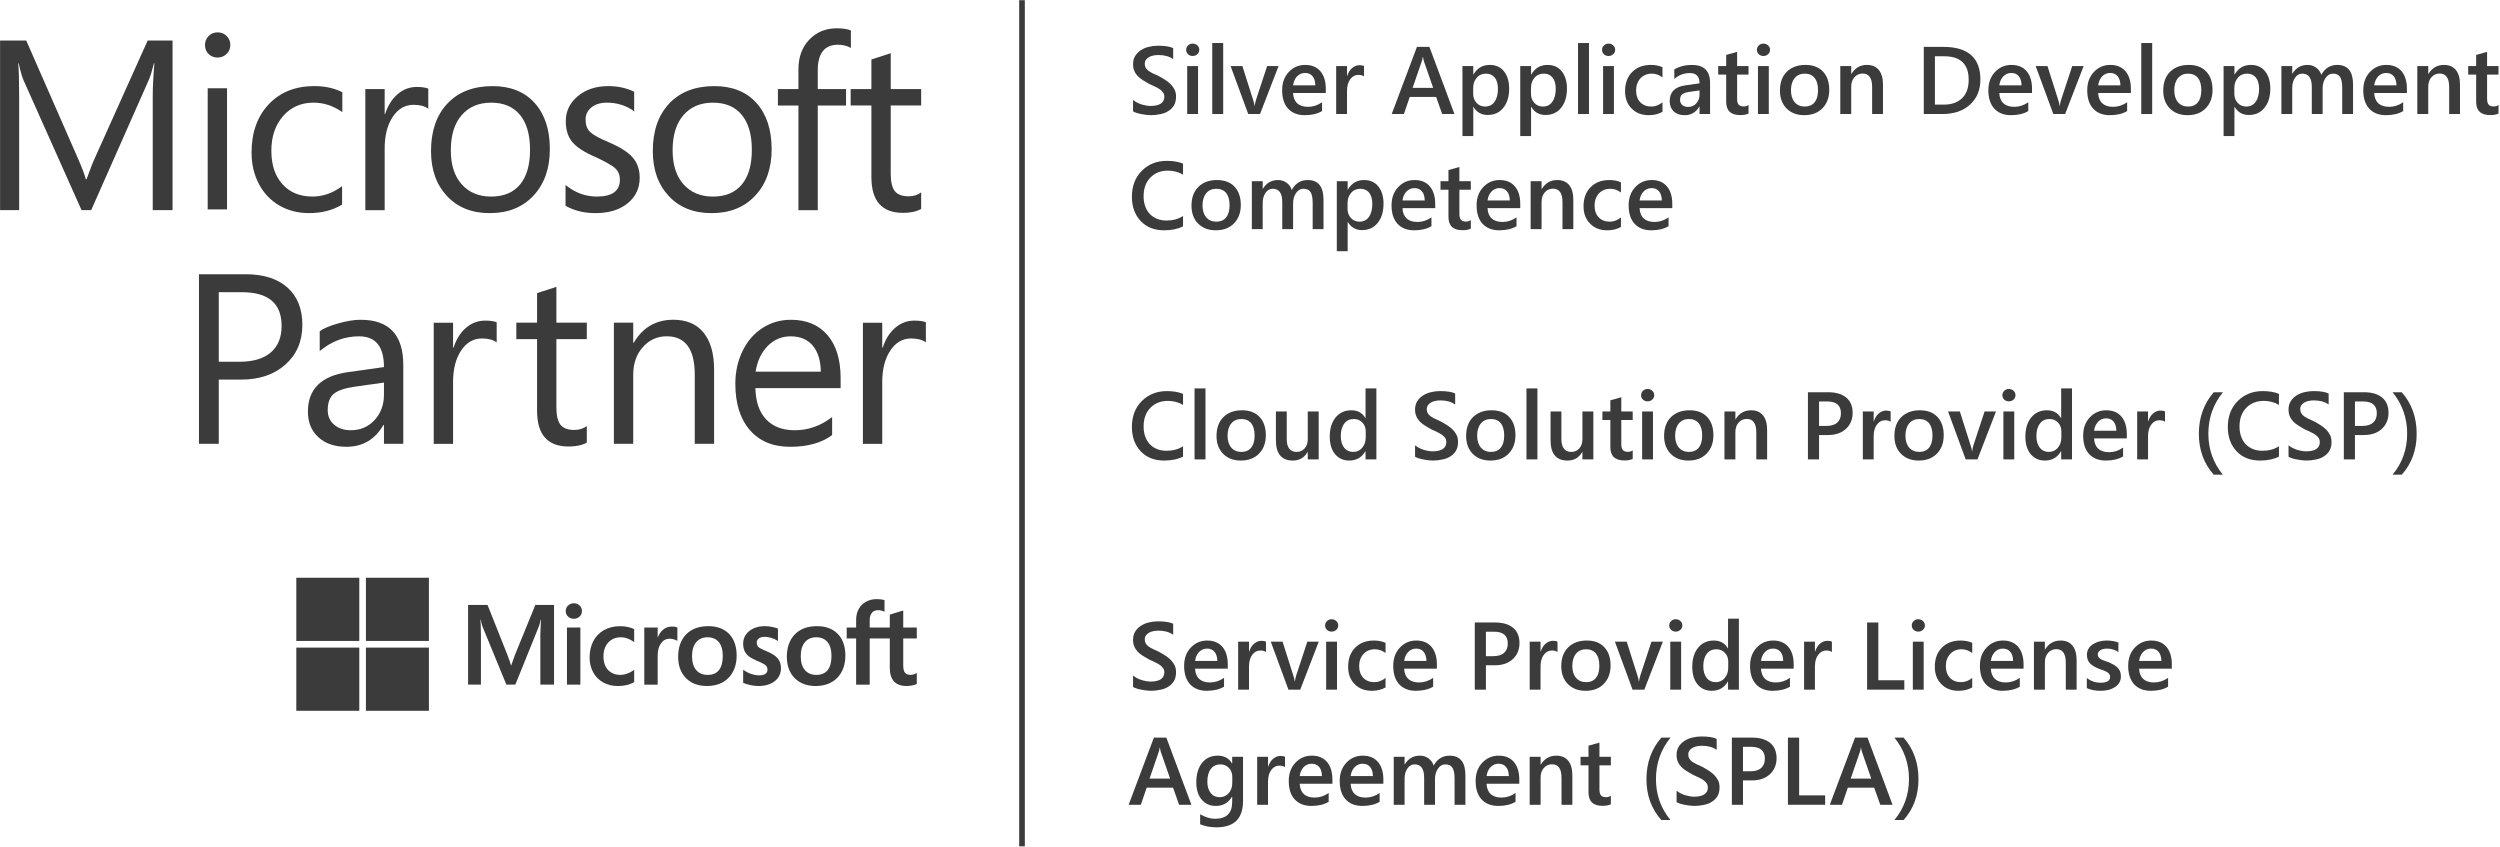 <?xml version="1.0" encoding="UTF-8" standalone="no"?>
<!DOCTYPE svg PUBLIC "-//W3C//DTD SVG 1.1//EN" "http://www.w3.org/Graphics/SVG/1.1/DTD/svg11.dtd">
<svg width="100%" height="100%" viewBox="0 0 443 150" version="1.1" xmlns="http://www.w3.org/2000/svg" xmlns:xlink="http://www.w3.org/1999/xlink" xml:space="preserve" xmlns:serif="http://www.serif.com/" style="fill-rule:evenodd;clip-rule:evenodd;stroke-miterlimit:10;">
    <g transform="matrix(1,0,0,1,-213.084,-232.091)">
        <g transform="matrix(17,0,0,17,412.944,252.297)">
            <path d="M0.054,-0.028L0.054,-0.147C0.065,-0.138 0.078,-0.129 0.093,-0.121C0.107,-0.113 0.123,-0.107 0.14,-0.101C0.156,-0.096 0.173,-0.092 0.189,-0.089C0.206,-0.086 0.221,-0.084 0.235,-0.084C0.284,-0.084 0.321,-0.093 0.344,-0.109C0.368,-0.125 0.38,-0.149 0.38,-0.18C0.38,-0.196 0.376,-0.211 0.368,-0.223C0.36,-0.235 0.349,-0.246 0.335,-0.256C0.321,-0.266 0.304,-0.276 0.284,-0.285C0.265,-0.295 0.244,-0.304 0.222,-0.314C0.198,-0.327 0.176,-0.34 0.156,-0.353C0.135,-0.366 0.117,-0.38 0.102,-0.396C0.087,-0.412 0.075,-0.43 0.067,-0.45C0.058,-0.47 0.054,-0.493 0.054,-0.52C0.054,-0.552 0.061,-0.581 0.076,-0.605C0.091,-0.629 0.11,-0.649 0.135,-0.665C0.159,-0.681 0.186,-0.693 0.217,-0.7C0.248,-0.708 0.28,-0.712 0.312,-0.712C0.385,-0.712 0.439,-0.704 0.472,-0.687L0.472,-0.572C0.432,-0.601 0.381,-0.615 0.319,-0.615C0.302,-0.615 0.284,-0.614 0.267,-0.61C0.25,-0.607 0.235,-0.602 0.221,-0.594C0.208,-0.587 0.197,-0.577 0.188,-0.565C0.18,-0.554 0.176,-0.54 0.176,-0.523C0.176,-0.507 0.179,-0.494 0.186,-0.482C0.192,-0.471 0.202,-0.461 0.214,-0.451C0.227,-0.442 0.242,-0.433 0.26,-0.424C0.278,-0.415 0.299,-0.405 0.323,-0.395C0.347,-0.382 0.37,-0.368 0.392,-0.354C0.413,-0.34 0.433,-0.325 0.449,-0.308C0.465,-0.291 0.478,-0.272 0.488,-0.252C0.498,-0.231 0.502,-0.208 0.502,-0.181C0.502,-0.146 0.495,-0.116 0.481,-0.091C0.467,-0.067 0.447,-0.047 0.423,-0.032C0.399,-0.016 0.371,-0.005 0.339,0.001C0.308,0.008 0.274,0.012 0.239,0.012C0.228,0.012 0.213,0.011 0.196,0.009C0.179,0.007 0.161,0.005 0.144,0.001C0.126,-0.002 0.109,-0.006 0.093,-0.011C0.077,-0.016 0.064,-0.022 0.054,-0.028Z" style="fill:rgb(59,59,59);fill-rule:nonzero;"/>
        </g>
        <g transform="matrix(17,0,0,17,422.198,252.297)">
            <path d="M0.131,-0.605C0.112,-0.605 0.096,-0.611 0.083,-0.623C0.07,-0.635 0.063,-0.65 0.063,-0.669C0.063,-0.688 0.07,-0.703 0.083,-0.715C0.096,-0.728 0.112,-0.734 0.131,-0.734C0.15,-0.734 0.166,-0.728 0.18,-0.715C0.193,-0.703 0.2,-0.688 0.2,-0.669C0.2,-0.651 0.193,-0.636 0.18,-0.624C0.166,-0.611 0.15,-0.605 0.131,-0.605ZM0.187,0L0.074,0L0.074,-0.5L0.187,-0.5L0.187,0Z" style="fill:rgb(59,59,59);fill-rule:nonzero;"/>
        </g>
        <g transform="matrix(17,0,0,17,426.637,252.297)">
            <rect x="0.074" y="-0.74" width="0.114" height="0.74" style="fill:rgb(59,59,59);fill-rule:nonzero;"/>
        </g>
        <g transform="matrix(17,0,0,17,431.076,252.297)">
            <path d="M0.504,-0.5L0.311,0L0.188,0L0.004,-0.5L0.127,-0.5L0.238,-0.15C0.247,-0.125 0.252,-0.102 0.254,-0.083L0.255,-0.083C0.258,-0.107 0.263,-0.129 0.269,-0.148L0.385,-0.5L0.504,-0.5Z" style="fill:rgb(59,59,59);fill-rule:nonzero;"/>
        </g>
        <g transform="matrix(17,0,0,17,439.566,252.297)">
            <path d="M0.497,-0.219L0.156,-0.219C0.158,-0.173 0.172,-0.137 0.199,-0.112C0.226,-0.087 0.264,-0.075 0.311,-0.075C0.364,-0.075 0.413,-0.091 0.458,-0.123L0.458,-0.031C0.412,-0.003 0.352,0.012 0.277,0.012C0.204,0.012 0.146,-0.011 0.104,-0.056C0.062,-0.102 0.042,-0.166 0.042,-0.248C0.042,-0.326 0.065,-0.389 0.111,-0.438C0.157,-0.487 0.214,-0.512 0.282,-0.512C0.351,-0.512 0.403,-0.49 0.441,-0.446C0.478,-0.402 0.497,-0.341 0.497,-0.263L0.497,-0.219ZM0.388,-0.299C0.387,-0.34 0.378,-0.372 0.359,-0.394C0.34,-0.417 0.314,-0.428 0.281,-0.428C0.248,-0.428 0.221,-0.416 0.198,-0.393C0.175,-0.369 0.161,-0.338 0.156,-0.299L0.388,-0.299Z" style="fill:rgb(59,59,59);fill-rule:nonzero;"/>
        </g>
        <g transform="matrix(17,0,0,17,448.595,252.297)">
            <path d="M0.364,-0.392C0.35,-0.403 0.33,-0.408 0.305,-0.408C0.271,-0.408 0.243,-0.393 0.221,-0.363C0.198,-0.333 0.187,-0.291 0.187,-0.239L0.187,0L0.074,0L0.074,-0.5L0.187,-0.5L0.187,-0.397L0.189,-0.397C0.2,-0.432 0.217,-0.46 0.24,-0.479C0.263,-0.499 0.289,-0.509 0.317,-0.509C0.337,-0.509 0.353,-0.506 0.364,-0.5L0.364,-0.392Z" style="fill:rgb(59,59,59);fill-rule:nonzero;"/>
        </g>
        <g transform="matrix(17,0,0,17,459.56,252.297)">
            <path d="M0.662,0L0.534,0L0.471,-0.178L0.196,-0.178L0.135,0L0.008,0L0.271,-0.7L0.401,-0.7L0.662,0ZM0.44,-0.273L0.343,-0.552C0.34,-0.561 0.337,-0.576 0.334,-0.596L0.332,-0.596C0.329,-0.578 0.326,-0.563 0.322,-0.552L0.226,-0.273L0.44,-0.273Z" style="fill:rgb(59,59,59);fill-rule:nonzero;"/>
        </g>
        <g transform="matrix(17,0,0,17,470.971,252.297)">
            <path d="M0.189,-0.074L0.187,-0.074L0.187,0.23L0.074,0.23L0.074,-0.5L0.187,-0.5L0.187,-0.412L0.189,-0.412C0.228,-0.479 0.284,-0.512 0.359,-0.512C0.422,-0.512 0.472,-0.489 0.507,-0.445C0.543,-0.4 0.561,-0.34 0.561,-0.265C0.561,-0.182 0.541,-0.115 0.5,-0.065C0.46,-0.015 0.406,0.01 0.336,0.01C0.273,0.01 0.223,-0.018 0.189,-0.074ZM0.186,-0.271L0.186,-0.209C0.186,-0.173 0.198,-0.142 0.221,-0.116C0.244,-0.091 0.274,-0.078 0.31,-0.078C0.352,-0.078 0.385,-0.094 0.408,-0.127C0.432,-0.16 0.444,-0.206 0.444,-0.264C0.444,-0.313 0.433,-0.352 0.411,-0.38C0.389,-0.407 0.358,-0.421 0.32,-0.421C0.28,-0.421 0.247,-0.407 0.223,-0.378C0.198,-0.35 0.186,-0.314 0.186,-0.271Z" style="fill:rgb(59,59,59);fill-rule:nonzero;"/>
        </g>
        <g transform="matrix(17,0,0,17,481.212,252.297)">
            <path d="M0.189,-0.074L0.187,-0.074L0.187,0.23L0.074,0.23L0.074,-0.5L0.187,-0.5L0.187,-0.412L0.189,-0.412C0.228,-0.479 0.284,-0.512 0.359,-0.512C0.422,-0.512 0.472,-0.489 0.507,-0.445C0.543,-0.4 0.561,-0.34 0.561,-0.265C0.561,-0.182 0.541,-0.115 0.5,-0.065C0.46,-0.015 0.406,0.01 0.336,0.01C0.273,0.01 0.223,-0.018 0.189,-0.074ZM0.186,-0.271L0.186,-0.209C0.186,-0.173 0.198,-0.142 0.221,-0.116C0.244,-0.091 0.274,-0.078 0.31,-0.078C0.352,-0.078 0.385,-0.094 0.408,-0.127C0.432,-0.16 0.444,-0.206 0.444,-0.264C0.444,-0.313 0.433,-0.352 0.411,-0.38C0.389,-0.407 0.358,-0.421 0.32,-0.421C0.28,-0.421 0.247,-0.407 0.223,-0.378C0.198,-0.35 0.186,-0.314 0.186,-0.271Z" style="fill:rgb(59,59,59);fill-rule:nonzero;"/>
        </g>
        <g transform="matrix(17,0,0,17,491.454,252.297)">
            <rect x="0.074" y="-0.74" width="0.114" height="0.74" style="fill:rgb(59,59,59);fill-rule:nonzero;"/>
        </g>
        <g transform="matrix(17,0,0,17,495.893,252.297)">
            <path d="M0.131,-0.605C0.112,-0.605 0.096,-0.611 0.083,-0.623C0.07,-0.635 0.063,-0.65 0.063,-0.669C0.063,-0.688 0.07,-0.703 0.083,-0.715C0.096,-0.728 0.112,-0.734 0.131,-0.734C0.15,-0.734 0.166,-0.728 0.18,-0.715C0.193,-0.703 0.2,-0.688 0.2,-0.669C0.2,-0.651 0.193,-0.636 0.18,-0.624C0.166,-0.611 0.15,-0.605 0.131,-0.605ZM0.187,0L0.074,0L0.074,-0.5L0.187,-0.5L0.187,0Z" style="fill:rgb(59,59,59);fill-rule:nonzero;"/>
        </g>
        <g transform="matrix(17,0,0,17,500.332,252.297)">
            <path d="M0.432,-0.023C0.392,0 0.344,0.012 0.29,0.012C0.215,0.012 0.155,-0.011 0.11,-0.058C0.064,-0.104 0.042,-0.164 0.042,-0.238C0.042,-0.321 0.066,-0.387 0.115,-0.437C0.164,-0.487 0.229,-0.512 0.312,-0.512C0.357,-0.512 0.397,-0.504 0.432,-0.488L0.432,-0.382C0.397,-0.408 0.36,-0.421 0.321,-0.421C0.273,-0.421 0.234,-0.405 0.203,-0.373C0.173,-0.34 0.157,-0.298 0.157,-0.246C0.157,-0.194 0.172,-0.153 0.2,-0.123C0.229,-0.093 0.268,-0.078 0.316,-0.078C0.357,-0.078 0.396,-0.093 0.432,-0.122L0.432,-0.023Z" style="fill:rgb(59,59,59);fill-rule:nonzero;"/>
        </g>
        <g transform="matrix(17,0,0,17,508.324,252.297)">
            <path d="M0.458,0L0.348,0L0.348,-0.078L0.346,-0.078C0.311,-0.018 0.261,0.012 0.194,0.012C0.145,0.012 0.106,-0.002 0.078,-0.028C0.051,-0.055 0.037,-0.09 0.037,-0.134C0.037,-0.229 0.091,-0.284 0.2,-0.299L0.348,-0.32C0.348,-0.392 0.314,-0.427 0.247,-0.427C0.187,-0.427 0.133,-0.407 0.085,-0.366L0.085,-0.465C0.138,-0.496 0.199,-0.512 0.268,-0.512C0.394,-0.512 0.458,-0.45 0.458,-0.325L0.458,0ZM0.348,-0.246L0.243,-0.231C0.211,-0.227 0.186,-0.219 0.17,-0.207C0.153,-0.196 0.145,-0.175 0.145,-0.146C0.145,-0.125 0.153,-0.108 0.168,-0.094C0.183,-0.081 0.203,-0.074 0.229,-0.074C0.263,-0.074 0.292,-0.086 0.314,-0.111C0.337,-0.135 0.348,-0.165 0.348,-0.202L0.348,-0.246Z" style="fill:rgb(59,59,59);fill-rule:nonzero;"/>
        </g>
        <g transform="matrix(17,0,0,17,517.195,252.297)">
            <path d="M0.337,-0.005C0.315,0.006 0.286,0.011 0.25,0.011C0.153,0.011 0.104,-0.035 0.104,-0.128L0.104,-0.411L0.021,-0.411L0.021,-0.5L0.104,-0.5L0.104,-0.616L0.218,-0.648L0.218,-0.5L0.337,-0.5L0.337,-0.411L0.218,-0.411L0.218,-0.161C0.218,-0.132 0.223,-0.11 0.234,-0.098C0.245,-0.085 0.263,-0.079 0.288,-0.079C0.307,-0.079 0.323,-0.084 0.337,-0.095L0.337,-0.005Z" style="fill:rgb(59,59,59);fill-rule:nonzero;"/>
        </g>
        <g transform="matrix(17,0,0,17,523.336,252.297)">
            <path d="M0.131,-0.605C0.112,-0.605 0.096,-0.611 0.083,-0.623C0.07,-0.635 0.063,-0.65 0.063,-0.669C0.063,-0.688 0.07,-0.703 0.083,-0.715C0.096,-0.728 0.112,-0.734 0.131,-0.734C0.15,-0.734 0.166,-0.728 0.18,-0.715C0.193,-0.703 0.2,-0.688 0.2,-0.669C0.2,-0.651 0.193,-0.636 0.18,-0.624C0.166,-0.611 0.15,-0.605 0.131,-0.605ZM0.187,0L0.074,0L0.074,-0.5L0.187,-0.5L0.187,0Z" style="fill:rgb(59,59,59);fill-rule:nonzero;"/>
        </g>
        <g transform="matrix(17,0,0,17,527.775,252.297)">
            <path d="M0.295,0.012C0.218,0.012 0.157,-0.012 0.111,-0.058C0.065,-0.105 0.042,-0.167 0.042,-0.244C0.042,-0.328 0.066,-0.394 0.114,-0.441C0.162,-0.488 0.226,-0.512 0.308,-0.512C0.386,-0.512 0.447,-0.489 0.49,-0.443C0.534,-0.397 0.556,-0.333 0.556,-0.252C0.556,-0.172 0.532,-0.108 0.485,-0.06C0.438,-0.012 0.375,0.012 0.295,0.012ZM0.301,-0.421C0.257,-0.421 0.222,-0.406 0.196,-0.375C0.17,-0.344 0.157,-0.301 0.157,-0.247C0.157,-0.195 0.17,-0.153 0.196,-0.123C0.222,-0.093 0.257,-0.078 0.301,-0.078C0.345,-0.078 0.38,-0.093 0.404,-0.123C0.427,-0.152 0.439,-0.194 0.439,-0.249C0.439,-0.304 0.427,-0.347 0.404,-0.376C0.38,-0.406 0.345,-0.421 0.301,-0.421Z" style="fill:rgb(59,59,59);fill-rule:nonzero;"/>
        </g>
        <g transform="matrix(17,0,0,17,537.925,252.297)">
            <path d="M0.519,0L0.406,0L0.406,-0.282C0.406,-0.375 0.373,-0.422 0.307,-0.422C0.272,-0.422 0.244,-0.409 0.221,-0.383C0.199,-0.357 0.188,-0.325 0.188,-0.285L0.188,0L0.074,0L0.074,-0.5L0.188,-0.5L0.188,-0.417L0.189,-0.417C0.227,-0.48 0.281,-0.512 0.352,-0.512C0.406,-0.512 0.447,-0.494 0.476,-0.459C0.505,-0.423 0.519,-0.372 0.519,-0.306L0.519,0Z" style="fill:rgb(59,59,59);fill-rule:nonzero;"/>
        </g>
        <g transform="matrix(17,0,0,17,552.517,252.297)">
            <path d="M0.086,0L0.086,-0.7L0.289,-0.7C0.547,-0.7 0.676,-0.586 0.676,-0.359C0.676,-0.251 0.64,-0.164 0.568,-0.098C0.497,-0.033 0.401,0 0.28,0L0.086,0ZM0.202,-0.602L0.202,-0.098L0.295,-0.098C0.377,-0.098 0.44,-0.121 0.486,-0.166C0.531,-0.21 0.554,-0.274 0.554,-0.356C0.554,-0.52 0.469,-0.602 0.299,-0.602L0.202,-0.602Z" style="fill:rgb(59,59,59);fill-rule:nonzero;"/>
        </g>
        <g transform="matrix(17,0,0,17,564.709,252.297)">
            <path d="M0.497,-0.219L0.156,-0.219C0.158,-0.173 0.172,-0.137 0.199,-0.112C0.226,-0.087 0.264,-0.075 0.311,-0.075C0.364,-0.075 0.413,-0.091 0.458,-0.123L0.458,-0.031C0.412,-0.003 0.352,0.012 0.277,0.012C0.204,0.012 0.146,-0.011 0.104,-0.056C0.062,-0.102 0.042,-0.166 0.042,-0.248C0.042,-0.326 0.065,-0.389 0.111,-0.438C0.157,-0.487 0.214,-0.512 0.282,-0.512C0.351,-0.512 0.403,-0.49 0.441,-0.446C0.478,-0.402 0.497,-0.341 0.497,-0.263L0.497,-0.219ZM0.388,-0.299C0.387,-0.34 0.378,-0.372 0.359,-0.394C0.34,-0.417 0.314,-0.428 0.281,-0.428C0.248,-0.428 0.221,-0.416 0.198,-0.393C0.175,-0.369 0.161,-0.338 0.156,-0.299L0.388,-0.299Z" style="fill:rgb(59,59,59);fill-rule:nonzero;"/>
        </g>
        <g transform="matrix(17,0,0,17,573.738,252.297)">
            <path d="M0.504,-0.5L0.311,0L0.188,0L0.004,-0.5L0.127,-0.5L0.238,-0.15C0.247,-0.125 0.252,-0.102 0.254,-0.083L0.255,-0.083C0.258,-0.107 0.263,-0.129 0.269,-0.148L0.385,-0.5L0.504,-0.5Z" style="fill:rgb(59,59,59);fill-rule:nonzero;"/>
        </g>
        <g transform="matrix(17,0,0,17,582.228,252.297)">
            <path d="M0.497,-0.219L0.156,-0.219C0.158,-0.173 0.172,-0.137 0.199,-0.112C0.226,-0.087 0.264,-0.075 0.311,-0.075C0.364,-0.075 0.413,-0.091 0.458,-0.123L0.458,-0.031C0.412,-0.003 0.352,0.012 0.277,0.012C0.204,0.012 0.146,-0.011 0.104,-0.056C0.062,-0.102 0.042,-0.166 0.042,-0.248C0.042,-0.326 0.065,-0.389 0.111,-0.438C0.157,-0.487 0.214,-0.512 0.282,-0.512C0.351,-0.512 0.403,-0.49 0.441,-0.446C0.478,-0.402 0.497,-0.341 0.497,-0.263L0.497,-0.219ZM0.388,-0.299C0.387,-0.34 0.378,-0.372 0.359,-0.394C0.34,-0.417 0.314,-0.428 0.281,-0.428C0.248,-0.428 0.221,-0.416 0.198,-0.393C0.175,-0.369 0.161,-0.338 0.156,-0.299L0.388,-0.299Z" style="fill:rgb(59,59,59);fill-rule:nonzero;"/>
        </g>
        <g transform="matrix(17,0,0,17,591.257,252.297)">
            <rect x="0.074" y="-0.74" width="0.114" height="0.74" style="fill:rgb(59,59,59);fill-rule:nonzero;"/>
        </g>
        <g transform="matrix(17,0,0,17,595.696,252.297)">
            <path d="M0.295,0.012C0.218,0.012 0.157,-0.012 0.111,-0.058C0.065,-0.105 0.042,-0.167 0.042,-0.244C0.042,-0.328 0.066,-0.394 0.114,-0.441C0.162,-0.488 0.226,-0.512 0.308,-0.512C0.386,-0.512 0.447,-0.489 0.49,-0.443C0.534,-0.397 0.556,-0.333 0.556,-0.252C0.556,-0.172 0.532,-0.108 0.485,-0.06C0.438,-0.012 0.375,0.012 0.295,0.012ZM0.301,-0.421C0.257,-0.421 0.222,-0.406 0.196,-0.375C0.17,-0.344 0.157,-0.301 0.157,-0.247C0.157,-0.195 0.17,-0.153 0.196,-0.123C0.222,-0.093 0.257,-0.078 0.301,-0.078C0.345,-0.078 0.38,-0.093 0.404,-0.123C0.427,-0.152 0.439,-0.194 0.439,-0.249C0.439,-0.304 0.427,-0.347 0.404,-0.376C0.38,-0.406 0.345,-0.421 0.301,-0.421Z" style="fill:rgb(59,59,59);fill-rule:nonzero;"/>
        </g>
        <g transform="matrix(17,0,0,17,605.846,252.297)">
            <path d="M0.189,-0.074L0.187,-0.074L0.187,0.23L0.074,0.23L0.074,-0.5L0.187,-0.5L0.187,-0.412L0.189,-0.412C0.228,-0.479 0.284,-0.512 0.359,-0.512C0.422,-0.512 0.472,-0.489 0.507,-0.445C0.543,-0.4 0.561,-0.34 0.561,-0.265C0.561,-0.182 0.541,-0.115 0.5,-0.065C0.46,-0.015 0.406,0.01 0.336,0.01C0.273,0.01 0.223,-0.018 0.189,-0.074ZM0.186,-0.271L0.186,-0.209C0.186,-0.173 0.198,-0.142 0.221,-0.116C0.244,-0.091 0.274,-0.078 0.31,-0.078C0.352,-0.078 0.385,-0.094 0.408,-0.127C0.432,-0.16 0.444,-0.206 0.444,-0.264C0.444,-0.313 0.433,-0.352 0.411,-0.38C0.389,-0.407 0.358,-0.421 0.32,-0.421C0.28,-0.421 0.247,-0.407 0.223,-0.378C0.198,-0.35 0.186,-0.314 0.186,-0.271Z" style="fill:rgb(59,59,59);fill-rule:nonzero;"/>
        </g>
        <g transform="matrix(17,0,0,17,616.088,252.297)">
            <path d="M0.821,0L0.708,0L0.708,-0.272C0.708,-0.325 0.701,-0.363 0.686,-0.386C0.671,-0.41 0.646,-0.421 0.611,-0.421C0.581,-0.421 0.556,-0.407 0.535,-0.377C0.515,-0.347 0.504,-0.312 0.504,-0.271L0.504,0L0.391,0L0.391,-0.282C0.391,-0.375 0.358,-0.421 0.292,-0.421C0.261,-0.421 0.236,-0.407 0.217,-0.379C0.197,-0.351 0.187,-0.315 0.187,-0.271L0.187,0L0.074,0L0.074,-0.5L0.187,-0.5L0.187,-0.421L0.189,-0.421C0.225,-0.481 0.278,-0.512 0.347,-0.512C0.381,-0.512 0.411,-0.502 0.437,-0.483C0.463,-0.464 0.481,-0.439 0.49,-0.408C0.527,-0.477 0.583,-0.512 0.656,-0.512C0.766,-0.512 0.821,-0.444 0.821,-0.308L0.821,0Z" style="fill:rgb(59,59,59);fill-rule:nonzero;"/>
        </g>
        <g transform="matrix(17,0,0,17,631.143,252.297)">
            <path d="M0.497,-0.219L0.156,-0.219C0.158,-0.173 0.172,-0.137 0.199,-0.112C0.226,-0.087 0.264,-0.075 0.311,-0.075C0.364,-0.075 0.413,-0.091 0.458,-0.123L0.458,-0.031C0.412,-0.003 0.352,0.012 0.277,0.012C0.204,0.012 0.146,-0.011 0.104,-0.056C0.062,-0.102 0.042,-0.166 0.042,-0.248C0.042,-0.326 0.065,-0.389 0.111,-0.438C0.157,-0.487 0.214,-0.512 0.282,-0.512C0.351,-0.512 0.403,-0.49 0.441,-0.446C0.478,-0.402 0.497,-0.341 0.497,-0.263L0.497,-0.219ZM0.388,-0.299C0.387,-0.34 0.378,-0.372 0.359,-0.394C0.34,-0.417 0.314,-0.428 0.281,-0.428C0.248,-0.428 0.221,-0.416 0.198,-0.393C0.175,-0.369 0.161,-0.338 0.156,-0.299L0.388,-0.299Z" style="fill:rgb(59,59,59);fill-rule:nonzero;"/>
        </g>
        <g transform="matrix(17,0,0,17,640.173,252.297)">
            <path d="M0.519,0L0.406,0L0.406,-0.282C0.406,-0.375 0.373,-0.422 0.307,-0.422C0.272,-0.422 0.244,-0.409 0.221,-0.383C0.199,-0.357 0.188,-0.325 0.188,-0.285L0.188,0L0.074,0L0.074,-0.5L0.188,-0.5L0.188,-0.417L0.189,-0.417C0.227,-0.48 0.281,-0.512 0.352,-0.512C0.406,-0.512 0.447,-0.494 0.476,-0.459C0.505,-0.423 0.519,-0.372 0.519,-0.306L0.519,0Z" style="fill:rgb(59,59,59);fill-rule:nonzero;"/>
        </g>
        <g transform="matrix(17,0,0,17,650.09,252.297)">
            <path d="M0.337,-0.005C0.315,0.006 0.286,0.011 0.25,0.011C0.153,0.011 0.104,-0.035 0.104,-0.128L0.104,-0.411L0.021,-0.411L0.021,-0.5L0.104,-0.5L0.104,-0.616L0.218,-0.648L0.218,-0.5L0.337,-0.5L0.337,-0.411L0.218,-0.411L0.218,-0.161C0.218,-0.132 0.223,-0.11 0.234,-0.098C0.245,-0.085 0.263,-0.079 0.288,-0.079C0.307,-0.079 0.323,-0.084 0.337,-0.095L0.337,-0.005Z" style="fill:rgb(59,59,59);fill-rule:nonzero;"/>
        </g>
        <g transform="matrix(17,0,0,17,412.944,272.697)">
            <path d="M0.575,-0.029C0.522,-0.002 0.456,0.012 0.378,0.012C0.276,0.012 0.195,-0.02 0.134,-0.084C0.073,-0.149 0.042,-0.233 0.042,-0.337C0.042,-0.449 0.076,-0.539 0.145,-0.608C0.214,-0.677 0.301,-0.712 0.406,-0.712C0.474,-0.712 0.53,-0.702 0.575,-0.683L0.575,-0.568C0.528,-0.596 0.475,-0.61 0.418,-0.61C0.343,-0.61 0.281,-0.586 0.234,-0.537C0.187,-0.489 0.164,-0.424 0.164,-0.343C0.164,-0.266 0.186,-0.204 0.229,-0.158C0.273,-0.113 0.331,-0.09 0.403,-0.09C0.469,-0.09 0.526,-0.105 0.575,-0.137L0.575,-0.029Z" style="fill:rgb(59,59,59);fill-rule:nonzero;"/>
        </g>
        <g transform="matrix(17,0,0,17,423.502,272.697)">
            <path d="M0.295,0.012C0.218,0.012 0.157,-0.012 0.111,-0.058C0.065,-0.105 0.042,-0.167 0.042,-0.244C0.042,-0.328 0.066,-0.394 0.114,-0.441C0.162,-0.488 0.226,-0.512 0.308,-0.512C0.386,-0.512 0.447,-0.489 0.49,-0.443C0.534,-0.397 0.556,-0.333 0.556,-0.252C0.556,-0.172 0.532,-0.108 0.485,-0.06C0.438,-0.012 0.375,0.012 0.295,0.012ZM0.301,-0.421C0.257,-0.421 0.222,-0.406 0.196,-0.375C0.17,-0.344 0.157,-0.301 0.157,-0.247C0.157,-0.195 0.17,-0.153 0.196,-0.123C0.222,-0.093 0.257,-0.078 0.301,-0.078C0.345,-0.078 0.38,-0.093 0.404,-0.123C0.427,-0.152 0.439,-0.194 0.439,-0.249C0.439,-0.304 0.427,-0.347 0.404,-0.376C0.38,-0.406 0.345,-0.421 0.301,-0.421Z" style="fill:rgb(59,59,59);fill-rule:nonzero;"/>
        </g>
        <g transform="matrix(17,0,0,17,433.653,272.697)">
            <path d="M0.821,0L0.708,0L0.708,-0.272C0.708,-0.325 0.701,-0.363 0.686,-0.386C0.671,-0.41 0.646,-0.421 0.611,-0.421C0.581,-0.421 0.556,-0.407 0.535,-0.377C0.515,-0.347 0.504,-0.312 0.504,-0.271L0.504,0L0.391,0L0.391,-0.282C0.391,-0.375 0.358,-0.421 0.292,-0.421C0.261,-0.421 0.236,-0.407 0.217,-0.379C0.197,-0.351 0.187,-0.315 0.187,-0.271L0.187,0L0.074,0L0.074,-0.5L0.187,-0.5L0.187,-0.421L0.189,-0.421C0.225,-0.481 0.278,-0.512 0.347,-0.512C0.381,-0.512 0.411,-0.502 0.437,-0.483C0.463,-0.464 0.481,-0.439 0.49,-0.408C0.527,-0.477 0.583,-0.512 0.656,-0.512C0.766,-0.512 0.821,-0.444 0.821,-0.308L0.821,0Z" style="fill:rgb(59,59,59);fill-rule:nonzero;"/>
        </g>
        <g transform="matrix(17,0,0,17,448.709,272.697)">
            <path d="M0.189,-0.074L0.187,-0.074L0.187,0.23L0.074,0.23L0.074,-0.5L0.187,-0.5L0.187,-0.412L0.189,-0.412C0.228,-0.479 0.284,-0.512 0.359,-0.512C0.422,-0.512 0.472,-0.489 0.507,-0.445C0.543,-0.4 0.561,-0.34 0.561,-0.265C0.561,-0.182 0.541,-0.115 0.5,-0.065C0.46,-0.015 0.406,0.01 0.336,0.01C0.273,0.01 0.223,-0.018 0.189,-0.074ZM0.186,-0.271L0.186,-0.209C0.186,-0.173 0.198,-0.142 0.221,-0.116C0.244,-0.091 0.274,-0.078 0.31,-0.078C0.352,-0.078 0.385,-0.094 0.408,-0.127C0.432,-0.16 0.444,-0.206 0.444,-0.264C0.444,-0.313 0.433,-0.352 0.411,-0.38C0.389,-0.407 0.358,-0.421 0.32,-0.421C0.28,-0.421 0.247,-0.407 0.223,-0.378C0.198,-0.35 0.186,-0.314 0.186,-0.271Z" style="fill:rgb(59,59,59);fill-rule:nonzero;"/>
        </g>
        <g transform="matrix(17,0,0,17,458.952,272.697)">
            <path d="M0.497,-0.219L0.156,-0.219C0.158,-0.173 0.172,-0.137 0.199,-0.112C0.226,-0.087 0.264,-0.075 0.311,-0.075C0.364,-0.075 0.413,-0.091 0.458,-0.123L0.458,-0.031C0.412,-0.003 0.352,0.012 0.277,0.012C0.204,0.012 0.146,-0.011 0.104,-0.056C0.062,-0.102 0.042,-0.166 0.042,-0.248C0.042,-0.326 0.065,-0.389 0.111,-0.438C0.157,-0.487 0.214,-0.512 0.282,-0.512C0.351,-0.512 0.403,-0.49 0.441,-0.446C0.478,-0.402 0.497,-0.341 0.497,-0.263L0.497,-0.219ZM0.388,-0.299C0.387,-0.34 0.378,-0.372 0.359,-0.394C0.34,-0.417 0.314,-0.428 0.281,-0.428C0.248,-0.428 0.221,-0.416 0.198,-0.393C0.175,-0.369 0.161,-0.338 0.156,-0.299L0.388,-0.299Z" style="fill:rgb(59,59,59);fill-rule:nonzero;"/>
        </g>
        <g transform="matrix(17,0,0,17,467.982,272.697)">
            <path d="M0.337,-0.005C0.315,0.006 0.286,0.011 0.25,0.011C0.153,0.011 0.104,-0.035 0.104,-0.128L0.104,-0.411L0.021,-0.411L0.021,-0.5L0.104,-0.5L0.104,-0.616L0.218,-0.648L0.218,-0.5L0.337,-0.5L0.337,-0.411L0.218,-0.411L0.218,-0.161C0.218,-0.132 0.223,-0.11 0.234,-0.098C0.245,-0.085 0.263,-0.079 0.288,-0.079C0.307,-0.079 0.323,-0.084 0.337,-0.095L0.337,-0.005Z" style="fill:rgb(59,59,59);fill-rule:nonzero;"/>
        </g>
        <g transform="matrix(17,0,0,17,474.024,272.697)">
            <path d="M0.497,-0.219L0.156,-0.219C0.158,-0.173 0.172,-0.137 0.199,-0.112C0.226,-0.087 0.264,-0.075 0.311,-0.075C0.364,-0.075 0.413,-0.091 0.458,-0.123L0.458,-0.031C0.412,-0.003 0.352,0.012 0.277,0.012C0.204,0.012 0.146,-0.011 0.104,-0.056C0.062,-0.102 0.042,-0.166 0.042,-0.248C0.042,-0.326 0.065,-0.389 0.111,-0.438C0.157,-0.487 0.214,-0.512 0.282,-0.512C0.351,-0.512 0.403,-0.49 0.441,-0.446C0.478,-0.402 0.497,-0.341 0.497,-0.263L0.497,-0.219ZM0.388,-0.299C0.387,-0.34 0.378,-0.372 0.359,-0.394C0.34,-0.417 0.314,-0.428 0.281,-0.428C0.248,-0.428 0.221,-0.416 0.198,-0.393C0.175,-0.369 0.161,-0.338 0.156,-0.299L0.388,-0.299Z" style="fill:rgb(59,59,59);fill-rule:nonzero;"/>
        </g>
        <g transform="matrix(17,0,0,17,483.054,272.697)">
            <path d="M0.519,0L0.406,0L0.406,-0.282C0.406,-0.375 0.373,-0.422 0.307,-0.422C0.272,-0.422 0.244,-0.409 0.221,-0.383C0.199,-0.357 0.188,-0.325 0.188,-0.285L0.188,0L0.074,0L0.074,-0.5L0.188,-0.5L0.188,-0.417L0.189,-0.417C0.227,-0.48 0.281,-0.512 0.352,-0.512C0.406,-0.512 0.447,-0.494 0.476,-0.459C0.505,-0.423 0.519,-0.372 0.519,-0.306L0.519,0Z" style="fill:rgb(59,59,59);fill-rule:nonzero;"/>
        </g>
        <g transform="matrix(17,0,0,17,492.973,272.697)">
            <path d="M0.432,-0.023C0.392,0 0.344,0.012 0.29,0.012C0.215,0.012 0.155,-0.011 0.11,-0.058C0.064,-0.104 0.042,-0.164 0.042,-0.238C0.042,-0.321 0.066,-0.387 0.115,-0.437C0.164,-0.487 0.229,-0.512 0.312,-0.512C0.357,-0.512 0.397,-0.504 0.432,-0.488L0.432,-0.382C0.397,-0.408 0.36,-0.421 0.321,-0.421C0.273,-0.421 0.234,-0.405 0.203,-0.373C0.173,-0.34 0.157,-0.298 0.157,-0.246C0.157,-0.194 0.172,-0.153 0.2,-0.123C0.229,-0.093 0.268,-0.078 0.316,-0.078C0.357,-0.078 0.396,-0.093 0.432,-0.122L0.432,-0.023Z" style="fill:rgb(59,59,59);fill-rule:nonzero;"/>
        </g>
        <g transform="matrix(17,0,0,17,500.965,272.697)">
            <path d="M0.497,-0.219L0.156,-0.219C0.158,-0.173 0.172,-0.137 0.199,-0.112C0.226,-0.087 0.264,-0.075 0.311,-0.075C0.364,-0.075 0.413,-0.091 0.458,-0.123L0.458,-0.031C0.412,-0.003 0.352,0.012 0.277,0.012C0.204,0.012 0.146,-0.011 0.104,-0.056C0.062,-0.102 0.042,-0.166 0.042,-0.248C0.042,-0.326 0.065,-0.389 0.111,-0.438C0.157,-0.487 0.214,-0.512 0.282,-0.512C0.351,-0.512 0.403,-0.49 0.441,-0.446C0.478,-0.402 0.497,-0.341 0.497,-0.263L0.497,-0.219ZM0.388,-0.299C0.387,-0.34 0.378,-0.372 0.359,-0.394C0.34,-0.417 0.314,-0.428 0.281,-0.428C0.248,-0.428 0.221,-0.416 0.198,-0.393C0.175,-0.369 0.161,-0.338 0.156,-0.299L0.388,-0.299Z" style="fill:rgb(59,59,59);fill-rule:nonzero;"/>
        </g>
        <g transform="matrix(17,0,0,17,412.944,313.497)">
            <path d="M0.575,-0.029C0.522,-0.002 0.456,0.012 0.378,0.012C0.276,0.012 0.195,-0.02 0.134,-0.084C0.073,-0.149 0.042,-0.233 0.042,-0.337C0.042,-0.449 0.076,-0.539 0.145,-0.608C0.214,-0.677 0.301,-0.712 0.406,-0.712C0.474,-0.712 0.53,-0.702 0.575,-0.683L0.575,-0.568C0.528,-0.596 0.475,-0.61 0.418,-0.61C0.343,-0.61 0.281,-0.586 0.234,-0.537C0.187,-0.489 0.164,-0.424 0.164,-0.343C0.164,-0.266 0.186,-0.204 0.229,-0.158C0.273,-0.113 0.331,-0.09 0.403,-0.09C0.469,-0.09 0.526,-0.105 0.575,-0.137L0.575,-0.029Z" style="fill:rgb(59,59,59);fill-rule:nonzero;"/>
        </g>
        <g transform="matrix(17,0,0,17,423.5,313.497)">
            <rect x="0.074" y="-0.74" width="0.114" height="0.74" style="fill:rgb(59,59,59);fill-rule:nonzero;"/>
        </g>
        <g transform="matrix(17,0,0,17,427.938,313.497)">
            <path d="M0.295,0.012C0.218,0.012 0.157,-0.012 0.111,-0.058C0.065,-0.105 0.042,-0.167 0.042,-0.244C0.042,-0.328 0.066,-0.394 0.114,-0.441C0.162,-0.488 0.226,-0.512 0.308,-0.512C0.386,-0.512 0.447,-0.489 0.49,-0.443C0.534,-0.397 0.556,-0.333 0.556,-0.252C0.556,-0.172 0.532,-0.108 0.485,-0.06C0.438,-0.012 0.375,0.012 0.295,0.012ZM0.301,-0.421C0.257,-0.421 0.222,-0.406 0.196,-0.375C0.17,-0.344 0.157,-0.301 0.157,-0.247C0.157,-0.195 0.17,-0.153 0.196,-0.123C0.222,-0.093 0.257,-0.078 0.301,-0.078C0.345,-0.078 0.38,-0.093 0.404,-0.123C0.427,-0.152 0.439,-0.194 0.439,-0.249C0.439,-0.304 0.427,-0.347 0.404,-0.376C0.38,-0.406 0.345,-0.421 0.301,-0.421Z" style="fill:rgb(59,59,59);fill-rule:nonzero;"/>
        </g>
        <g transform="matrix(17,0,0,17,438.086,313.497)">
            <path d="M0.51,0L0.396,0L0.396,-0.079L0.395,-0.079C0.362,-0.019 0.311,0.012 0.241,0.012C0.123,0.012 0.064,-0.059 0.064,-0.201L0.064,-0.5L0.177,-0.5L0.177,-0.213C0.177,-0.123 0.212,-0.078 0.281,-0.078C0.315,-0.078 0.342,-0.09 0.364,-0.115C0.386,-0.14 0.396,-0.172 0.396,-0.212L0.396,-0.5L0.51,-0.5L0.51,0Z" style="fill:rgb(59,59,59);fill-rule:nonzero;"/>
        </g>
        <g transform="matrix(17,0,0,17,448.002,313.497)">
            <path d="M0.528,0L0.415,0L0.415,-0.085L0.413,-0.085C0.377,-0.021 0.32,0.012 0.245,0.012C0.183,0.012 0.134,-0.011 0.097,-0.055C0.06,-0.1 0.042,-0.161 0.042,-0.238C0.042,-0.321 0.062,-0.387 0.103,-0.437C0.144,-0.487 0.198,-0.512 0.266,-0.512C0.333,-0.512 0.382,-0.485 0.413,-0.431L0.415,-0.431L0.415,-0.74L0.528,-0.74L0.528,0ZM0.417,-0.229L0.417,-0.294C0.417,-0.329 0.405,-0.36 0.382,-0.384C0.359,-0.409 0.329,-0.421 0.293,-0.421C0.251,-0.421 0.218,-0.406 0.194,-0.374C0.169,-0.342 0.157,-0.299 0.157,-0.243C0.157,-0.192 0.169,-0.152 0.192,-0.122C0.215,-0.093 0.247,-0.078 0.286,-0.078C0.325,-0.078 0.356,-0.092 0.38,-0.121C0.404,-0.149 0.417,-0.185 0.417,-0.229Z" style="fill:rgb(59,59,59);fill-rule:nonzero;"/>
        </g>
        <g transform="matrix(17,0,0,17,462.916,313.497)">
            <path d="M0.054,-0.028L0.054,-0.147C0.065,-0.138 0.078,-0.129 0.093,-0.121C0.107,-0.113 0.123,-0.107 0.14,-0.101C0.156,-0.096 0.173,-0.092 0.189,-0.089C0.206,-0.086 0.221,-0.084 0.235,-0.084C0.284,-0.084 0.321,-0.093 0.344,-0.109C0.368,-0.125 0.38,-0.149 0.38,-0.18C0.38,-0.196 0.376,-0.211 0.368,-0.223C0.36,-0.235 0.349,-0.246 0.335,-0.256C0.321,-0.266 0.304,-0.276 0.284,-0.285C0.265,-0.295 0.244,-0.304 0.222,-0.314C0.198,-0.327 0.176,-0.34 0.156,-0.353C0.135,-0.366 0.117,-0.38 0.102,-0.396C0.087,-0.412 0.075,-0.43 0.067,-0.45C0.058,-0.47 0.054,-0.493 0.054,-0.52C0.054,-0.552 0.061,-0.581 0.076,-0.605C0.091,-0.629 0.11,-0.649 0.135,-0.665C0.159,-0.681 0.186,-0.693 0.217,-0.7C0.248,-0.708 0.28,-0.712 0.312,-0.712C0.385,-0.712 0.439,-0.704 0.472,-0.687L0.472,-0.572C0.432,-0.601 0.381,-0.615 0.319,-0.615C0.302,-0.615 0.284,-0.614 0.267,-0.61C0.25,-0.607 0.235,-0.602 0.221,-0.594C0.208,-0.587 0.197,-0.577 0.188,-0.565C0.18,-0.554 0.176,-0.54 0.176,-0.523C0.176,-0.507 0.179,-0.494 0.186,-0.482C0.192,-0.471 0.202,-0.461 0.214,-0.451C0.227,-0.442 0.242,-0.433 0.26,-0.424C0.278,-0.415 0.299,-0.405 0.323,-0.395C0.347,-0.382 0.37,-0.368 0.392,-0.354C0.413,-0.34 0.433,-0.325 0.449,-0.308C0.465,-0.291 0.478,-0.272 0.488,-0.252C0.498,-0.231 0.502,-0.208 0.502,-0.181C0.502,-0.146 0.495,-0.116 0.481,-0.091C0.467,-0.067 0.447,-0.047 0.423,-0.032C0.399,-0.016 0.371,-0.005 0.339,0.001C0.308,0.008 0.274,0.012 0.239,0.012C0.228,0.012 0.213,0.011 0.196,0.009C0.179,0.007 0.161,0.005 0.144,0.001C0.126,-0.002 0.109,-0.006 0.093,-0.011C0.077,-0.016 0.064,-0.022 0.054,-0.028Z" style="fill:rgb(59,59,59);fill-rule:nonzero;"/>
        </g>
        <g transform="matrix(17,0,0,17,472.168,313.497)">
            <path d="M0.295,0.012C0.218,0.012 0.157,-0.012 0.111,-0.058C0.065,-0.105 0.042,-0.167 0.042,-0.244C0.042,-0.328 0.066,-0.394 0.114,-0.441C0.162,-0.488 0.226,-0.512 0.308,-0.512C0.386,-0.512 0.447,-0.489 0.49,-0.443C0.534,-0.397 0.556,-0.333 0.556,-0.252C0.556,-0.172 0.532,-0.108 0.485,-0.06C0.438,-0.012 0.375,0.012 0.295,0.012ZM0.301,-0.421C0.257,-0.421 0.222,-0.406 0.196,-0.375C0.17,-0.344 0.157,-0.301 0.157,-0.247C0.157,-0.195 0.17,-0.153 0.196,-0.123C0.222,-0.093 0.257,-0.078 0.301,-0.078C0.345,-0.078 0.38,-0.093 0.404,-0.123C0.427,-0.152 0.439,-0.194 0.439,-0.249C0.439,-0.304 0.427,-0.347 0.404,-0.376C0.38,-0.406 0.345,-0.421 0.301,-0.421Z" style="fill:rgb(59,59,59);fill-rule:nonzero;"/>
        </g>
        <g transform="matrix(17,0,0,17,482.317,313.497)">
            <rect x="0.074" y="-0.74" width="0.114" height="0.74" style="fill:rgb(59,59,59);fill-rule:nonzero;"/>
        </g>
        <g transform="matrix(17,0,0,17,486.755,313.497)">
            <path d="M0.51,0L0.396,0L0.396,-0.079L0.395,-0.079C0.362,-0.019 0.311,0.012 0.241,0.012C0.123,0.012 0.064,-0.059 0.064,-0.201L0.064,-0.5L0.177,-0.5L0.177,-0.213C0.177,-0.123 0.212,-0.078 0.281,-0.078C0.315,-0.078 0.342,-0.09 0.364,-0.115C0.386,-0.14 0.396,-0.172 0.396,-0.212L0.396,-0.5L0.51,-0.5L0.51,0Z" style="fill:rgb(59,59,59);fill-rule:nonzero;"/>
        </g>
        <g transform="matrix(17,0,0,17,496.671,313.497)">
            <path d="M0.337,-0.005C0.315,0.006 0.286,0.011 0.25,0.011C0.153,0.011 0.104,-0.035 0.104,-0.128L0.104,-0.411L0.021,-0.411L0.021,-0.5L0.104,-0.5L0.104,-0.616L0.218,-0.648L0.218,-0.5L0.337,-0.5L0.337,-0.411L0.218,-0.411L0.218,-0.161C0.218,-0.132 0.223,-0.11 0.234,-0.098C0.245,-0.085 0.263,-0.079 0.288,-0.079C0.307,-0.079 0.323,-0.084 0.337,-0.095L0.337,-0.005Z" style="fill:rgb(59,59,59);fill-rule:nonzero;"/>
        </g>
        <g transform="matrix(17,0,0,17,502.811,313.497)">
            <path d="M0.131,-0.605C0.112,-0.605 0.096,-0.611 0.083,-0.623C0.07,-0.635 0.063,-0.65 0.063,-0.669C0.063,-0.688 0.07,-0.703 0.083,-0.715C0.096,-0.728 0.112,-0.734 0.131,-0.734C0.15,-0.734 0.166,-0.728 0.18,-0.715C0.193,-0.703 0.2,-0.688 0.2,-0.669C0.2,-0.651 0.193,-0.636 0.18,-0.624C0.166,-0.611 0.15,-0.605 0.131,-0.605ZM0.187,0L0.074,0L0.074,-0.5L0.187,-0.5L0.187,0Z" style="fill:rgb(59,59,59);fill-rule:nonzero;"/>
        </g>
        <g transform="matrix(17,0,0,17,507.248,313.497)">
            <path d="M0.295,0.012C0.218,0.012 0.157,-0.012 0.111,-0.058C0.065,-0.105 0.042,-0.167 0.042,-0.244C0.042,-0.328 0.066,-0.394 0.114,-0.441C0.162,-0.488 0.226,-0.512 0.308,-0.512C0.386,-0.512 0.447,-0.489 0.49,-0.443C0.534,-0.397 0.556,-0.333 0.556,-0.252C0.556,-0.172 0.532,-0.108 0.485,-0.06C0.438,-0.012 0.375,0.012 0.295,0.012ZM0.301,-0.421C0.257,-0.421 0.222,-0.406 0.196,-0.375C0.17,-0.344 0.157,-0.301 0.157,-0.247C0.157,-0.195 0.17,-0.153 0.196,-0.123C0.222,-0.093 0.257,-0.078 0.301,-0.078C0.345,-0.078 0.38,-0.093 0.404,-0.123C0.427,-0.152 0.439,-0.194 0.439,-0.249C0.439,-0.304 0.427,-0.347 0.404,-0.376C0.38,-0.406 0.345,-0.421 0.301,-0.421Z" style="fill:rgb(59,59,59);fill-rule:nonzero;"/>
        </g>
        <g transform="matrix(17,0,0,17,517.397,313.497)">
            <path d="M0.519,0L0.406,0L0.406,-0.282C0.406,-0.375 0.373,-0.422 0.307,-0.422C0.272,-0.422 0.244,-0.409 0.221,-0.383C0.199,-0.357 0.188,-0.325 0.188,-0.285L0.188,0L0.074,0L0.074,-0.5L0.188,-0.5L0.188,-0.417L0.189,-0.417C0.227,-0.48 0.281,-0.512 0.352,-0.512C0.406,-0.512 0.447,-0.494 0.476,-0.459C0.505,-0.423 0.519,-0.372 0.519,-0.306L0.519,0Z" style="fill:rgb(59,59,59);fill-rule:nonzero;"/>
        </g>
        <g transform="matrix(17,0,0,17,531.987,313.497)">
            <path d="M0.202,-0.254L0.202,0L0.086,0L0.086,-0.7L0.299,-0.7C0.379,-0.7 0.442,-0.681 0.486,-0.644C0.53,-0.607 0.552,-0.554 0.552,-0.486C0.552,-0.418 0.529,-0.362 0.483,-0.319C0.437,-0.276 0.374,-0.254 0.295,-0.254L0.202,-0.254ZM0.202,-0.604L0.202,-0.349L0.277,-0.349C0.327,-0.349 0.365,-0.36 0.391,-0.383C0.417,-0.406 0.43,-0.439 0.43,-0.481C0.43,-0.563 0.382,-0.604 0.287,-0.604L0.202,-0.604Z" style="fill:rgb(59,59,59);fill-rule:nonzero;"/>
        </g>
        <g transform="matrix(17,0,0,17,541.92,313.497)">
            <path d="M0.364,-0.392C0.35,-0.403 0.33,-0.408 0.305,-0.408C0.271,-0.408 0.243,-0.393 0.221,-0.363C0.198,-0.333 0.187,-0.291 0.187,-0.239L0.187,0L0.074,0L0.074,-0.5L0.187,-0.5L0.187,-0.397L0.189,-0.397C0.2,-0.432 0.217,-0.46 0.24,-0.479C0.263,-0.499 0.289,-0.509 0.317,-0.509C0.337,-0.509 0.353,-0.506 0.364,-0.5L0.364,-0.392Z" style="fill:rgb(59,59,59);fill-rule:nonzero;"/>
        </g>
        <g transform="matrix(17,0,0,17,548.059,313.497)">
            <path d="M0.295,0.012C0.218,0.012 0.157,-0.012 0.111,-0.058C0.065,-0.105 0.042,-0.167 0.042,-0.244C0.042,-0.328 0.066,-0.394 0.114,-0.441C0.162,-0.488 0.226,-0.512 0.308,-0.512C0.386,-0.512 0.447,-0.489 0.49,-0.443C0.534,-0.397 0.556,-0.333 0.556,-0.252C0.556,-0.172 0.532,-0.108 0.485,-0.06C0.438,-0.012 0.375,0.012 0.295,0.012ZM0.301,-0.421C0.257,-0.421 0.222,-0.406 0.196,-0.375C0.17,-0.344 0.157,-0.301 0.157,-0.247C0.157,-0.195 0.17,-0.153 0.196,-0.123C0.222,-0.093 0.257,-0.078 0.301,-0.078C0.345,-0.078 0.38,-0.093 0.404,-0.123C0.427,-0.152 0.439,-0.194 0.439,-0.249C0.439,-0.304 0.427,-0.347 0.404,-0.376C0.38,-0.406 0.345,-0.421 0.301,-0.421Z" style="fill:rgb(59,59,59);fill-rule:nonzero;"/>
        </g>
        <g transform="matrix(17,0,0,17,558.208,313.497)">
            <path d="M0.504,-0.5L0.311,0L0.188,0L0.004,-0.5L0.127,-0.5L0.238,-0.15C0.247,-0.125 0.252,-0.102 0.254,-0.083L0.255,-0.083C0.258,-0.107 0.263,-0.129 0.269,-0.148L0.385,-0.5L0.504,-0.5Z" style="fill:rgb(59,59,59);fill-rule:nonzero;"/>
        </g>
        <g transform="matrix(17,0,0,17,566.829,313.497)">
            <path d="M0.131,-0.605C0.112,-0.605 0.096,-0.611 0.083,-0.623C0.07,-0.635 0.063,-0.65 0.063,-0.669C0.063,-0.688 0.07,-0.703 0.083,-0.715C0.096,-0.728 0.112,-0.734 0.131,-0.734C0.15,-0.734 0.166,-0.728 0.18,-0.715C0.193,-0.703 0.2,-0.688 0.2,-0.669C0.2,-0.651 0.193,-0.636 0.18,-0.624C0.166,-0.611 0.15,-0.605 0.131,-0.605ZM0.187,0L0.074,0L0.074,-0.5L0.187,-0.5L0.187,0Z" style="fill:rgb(59,59,59);fill-rule:nonzero;"/>
        </g>
        <g transform="matrix(17,0,0,17,571.267,313.497)">
            <path d="M0.528,0L0.415,0L0.415,-0.085L0.413,-0.085C0.377,-0.021 0.32,0.012 0.245,0.012C0.183,0.012 0.134,-0.011 0.097,-0.055C0.06,-0.1 0.042,-0.161 0.042,-0.238C0.042,-0.321 0.062,-0.387 0.103,-0.437C0.144,-0.487 0.198,-0.512 0.266,-0.512C0.333,-0.512 0.382,-0.485 0.413,-0.431L0.415,-0.431L0.415,-0.74L0.528,-0.74L0.528,0ZM0.417,-0.229L0.417,-0.294C0.417,-0.329 0.405,-0.36 0.382,-0.384C0.359,-0.409 0.329,-0.421 0.293,-0.421C0.251,-0.421 0.218,-0.406 0.194,-0.374C0.169,-0.342 0.157,-0.299 0.157,-0.243C0.157,-0.192 0.169,-0.152 0.192,-0.122C0.215,-0.093 0.247,-0.078 0.286,-0.078C0.325,-0.078 0.356,-0.092 0.38,-0.121C0.404,-0.149 0.417,-0.185 0.417,-0.229Z" style="fill:rgb(59,59,59);fill-rule:nonzero;"/>
        </g>
        <g transform="matrix(17,0,0,17,581.507,313.497)">
            <path d="M0.497,-0.219L0.156,-0.219C0.158,-0.173 0.172,-0.137 0.199,-0.112C0.226,-0.087 0.264,-0.075 0.311,-0.075C0.364,-0.075 0.413,-0.091 0.458,-0.123L0.458,-0.031C0.412,-0.003 0.352,0.012 0.277,0.012C0.204,0.012 0.146,-0.011 0.104,-0.056C0.062,-0.102 0.042,-0.166 0.042,-0.248C0.042,-0.326 0.065,-0.389 0.111,-0.438C0.157,-0.487 0.214,-0.512 0.282,-0.512C0.351,-0.512 0.403,-0.49 0.441,-0.446C0.478,-0.402 0.497,-0.341 0.497,-0.263L0.497,-0.219ZM0.388,-0.299C0.387,-0.34 0.378,-0.372 0.359,-0.394C0.34,-0.417 0.314,-0.428 0.281,-0.428C0.248,-0.428 0.221,-0.416 0.198,-0.393C0.175,-0.369 0.161,-0.338 0.156,-0.299L0.388,-0.299Z" style="fill:rgb(59,59,59);fill-rule:nonzero;"/>
        </g>
        <g transform="matrix(17,0,0,17,590.535,313.497)">
            <path d="M0.364,-0.392C0.35,-0.403 0.33,-0.408 0.305,-0.408C0.271,-0.408 0.243,-0.393 0.221,-0.363C0.198,-0.333 0.187,-0.291 0.187,-0.239L0.187,0L0.074,0L0.074,-0.5L0.187,-0.5L0.187,-0.397L0.189,-0.397C0.2,-0.432 0.217,-0.46 0.24,-0.479C0.263,-0.499 0.289,-0.509 0.317,-0.509C0.337,-0.509 0.353,-0.506 0.364,-0.5L0.364,-0.392Z" style="fill:rgb(59,59,59);fill-rule:nonzero;"/>
        </g>
        <g transform="matrix(17,0,0,17,601.498,313.497)">
            <path d="M0.322,0.159L0.227,0.159C0.124,0.044 0.072,-0.098 0.072,-0.267C0.072,-0.437 0.124,-0.581 0.227,-0.7L0.323,-0.7C0.222,-0.576 0.171,-0.432 0.171,-0.268C0.171,-0.105 0.222,0.037 0.322,0.159Z" style="fill:rgb(59,59,59);fill-rule:nonzero;"/>
        </g>
        <g transform="matrix(17,0,0,17,607.139,313.497)">
            <path d="M0.575,-0.029C0.522,-0.002 0.456,0.012 0.378,0.012C0.276,0.012 0.195,-0.02 0.134,-0.084C0.073,-0.149 0.042,-0.233 0.042,-0.337C0.042,-0.449 0.076,-0.539 0.145,-0.608C0.214,-0.677 0.301,-0.712 0.406,-0.712C0.474,-0.712 0.53,-0.702 0.575,-0.683L0.575,-0.568C0.528,-0.596 0.475,-0.61 0.418,-0.61C0.343,-0.61 0.281,-0.586 0.234,-0.537C0.187,-0.489 0.164,-0.424 0.164,-0.343C0.164,-0.266 0.186,-0.204 0.229,-0.158C0.273,-0.113 0.331,-0.09 0.403,-0.09C0.469,-0.09 0.526,-0.105 0.575,-0.137L0.575,-0.029Z" style="fill:rgb(59,59,59);fill-rule:nonzero;"/>
        </g>
        <g transform="matrix(17,0,0,17,617.695,313.497)">
            <path d="M0.054,-0.028L0.054,-0.147C0.065,-0.138 0.078,-0.129 0.093,-0.121C0.107,-0.113 0.123,-0.107 0.14,-0.101C0.156,-0.096 0.173,-0.092 0.189,-0.089C0.206,-0.086 0.221,-0.084 0.235,-0.084C0.284,-0.084 0.321,-0.093 0.344,-0.109C0.368,-0.125 0.38,-0.149 0.38,-0.18C0.38,-0.196 0.376,-0.211 0.368,-0.223C0.36,-0.235 0.349,-0.246 0.335,-0.256C0.321,-0.266 0.304,-0.276 0.284,-0.285C0.265,-0.295 0.244,-0.304 0.222,-0.314C0.198,-0.327 0.176,-0.34 0.156,-0.353C0.135,-0.366 0.117,-0.38 0.102,-0.396C0.087,-0.412 0.075,-0.43 0.067,-0.45C0.058,-0.47 0.054,-0.493 0.054,-0.52C0.054,-0.552 0.061,-0.581 0.076,-0.605C0.091,-0.629 0.11,-0.649 0.135,-0.665C0.159,-0.681 0.186,-0.693 0.217,-0.7C0.248,-0.708 0.28,-0.712 0.312,-0.712C0.385,-0.712 0.439,-0.704 0.472,-0.687L0.472,-0.572C0.432,-0.601 0.381,-0.615 0.319,-0.615C0.302,-0.615 0.284,-0.614 0.267,-0.61C0.25,-0.607 0.235,-0.602 0.221,-0.594C0.208,-0.587 0.197,-0.577 0.188,-0.565C0.18,-0.554 0.176,-0.54 0.176,-0.523C0.176,-0.507 0.179,-0.494 0.186,-0.482C0.192,-0.471 0.202,-0.461 0.214,-0.451C0.227,-0.442 0.242,-0.433 0.26,-0.424C0.278,-0.415 0.299,-0.405 0.323,-0.395C0.347,-0.382 0.37,-0.368 0.392,-0.354C0.413,-0.34 0.433,-0.325 0.449,-0.308C0.465,-0.291 0.478,-0.272 0.488,-0.252C0.498,-0.231 0.502,-0.208 0.502,-0.181C0.502,-0.146 0.495,-0.116 0.481,-0.091C0.467,-0.067 0.447,-0.047 0.423,-0.032C0.399,-0.016 0.371,-0.005 0.339,0.001C0.308,0.008 0.274,0.012 0.239,0.012C0.228,0.012 0.213,0.011 0.196,0.009C0.179,0.007 0.161,0.005 0.144,0.001C0.126,-0.002 0.109,-0.006 0.093,-0.011C0.077,-0.016 0.064,-0.022 0.054,-0.028Z" style="fill:rgb(59,59,59);fill-rule:nonzero;"/>
        </g>
        <g transform="matrix(17,0,0,17,626.947,313.497)">
            <path d="M0.202,-0.254L0.202,0L0.086,0L0.086,-0.7L0.299,-0.7C0.379,-0.7 0.442,-0.681 0.486,-0.644C0.53,-0.607 0.552,-0.554 0.552,-0.486C0.552,-0.418 0.529,-0.362 0.483,-0.319C0.437,-0.276 0.374,-0.254 0.295,-0.254L0.202,-0.254ZM0.202,-0.604L0.202,-0.349L0.277,-0.349C0.327,-0.349 0.365,-0.36 0.391,-0.383C0.417,-0.406 0.43,-0.439 0.43,-0.481C0.43,-0.563 0.382,-0.604 0.287,-0.604L0.202,-0.604Z" style="fill:rgb(59,59,59);fill-rule:nonzero;"/>
        </g>
        <g transform="matrix(17,0,0,17,636.88,313.497)">
            <path d="M0.106,0.159L0.01,0.159C0.111,0.037 0.162,-0.105 0.162,-0.268C0.162,-0.432 0.111,-0.576 0.01,-0.7L0.106,-0.7C0.21,-0.581 0.261,-0.437 0.261,-0.267C0.261,-0.098 0.209,0.044 0.106,0.159Z" style="fill:rgb(59,59,59);fill-rule:nonzero;"/>
        </g>
        <g transform="matrix(17,0,0,17,412.944,354.297)">
            <path d="M0.054,-0.028L0.054,-0.147C0.065,-0.138 0.078,-0.129 0.093,-0.121C0.107,-0.113 0.123,-0.107 0.14,-0.101C0.156,-0.096 0.173,-0.092 0.189,-0.089C0.206,-0.086 0.221,-0.084 0.235,-0.084C0.284,-0.084 0.321,-0.093 0.344,-0.109C0.368,-0.125 0.38,-0.149 0.38,-0.18C0.38,-0.196 0.376,-0.211 0.368,-0.223C0.36,-0.235 0.349,-0.246 0.335,-0.256C0.321,-0.266 0.304,-0.276 0.284,-0.285C0.265,-0.295 0.244,-0.304 0.222,-0.314C0.198,-0.327 0.176,-0.34 0.156,-0.353C0.135,-0.366 0.117,-0.38 0.102,-0.396C0.087,-0.412 0.075,-0.43 0.067,-0.45C0.058,-0.47 0.054,-0.493 0.054,-0.52C0.054,-0.552 0.061,-0.581 0.076,-0.605C0.091,-0.629 0.11,-0.649 0.135,-0.665C0.159,-0.681 0.186,-0.693 0.217,-0.7C0.248,-0.708 0.28,-0.712 0.312,-0.712C0.385,-0.712 0.439,-0.704 0.472,-0.687L0.472,-0.572C0.432,-0.601 0.381,-0.615 0.319,-0.615C0.302,-0.615 0.284,-0.614 0.267,-0.61C0.25,-0.607 0.235,-0.602 0.221,-0.594C0.208,-0.587 0.197,-0.577 0.188,-0.565C0.18,-0.554 0.176,-0.54 0.176,-0.523C0.176,-0.507 0.179,-0.494 0.186,-0.482C0.192,-0.471 0.202,-0.461 0.214,-0.451C0.227,-0.442 0.242,-0.433 0.26,-0.424C0.278,-0.415 0.299,-0.405 0.323,-0.395C0.347,-0.382 0.37,-0.368 0.392,-0.354C0.413,-0.34 0.433,-0.325 0.449,-0.308C0.465,-0.291 0.478,-0.272 0.488,-0.252C0.498,-0.231 0.502,-0.208 0.502,-0.181C0.502,-0.146 0.495,-0.116 0.481,-0.091C0.467,-0.067 0.447,-0.047 0.423,-0.032C0.399,-0.016 0.371,-0.005 0.339,0.001C0.308,0.008 0.274,0.012 0.239,0.012C0.228,0.012 0.213,0.011 0.196,0.009C0.179,0.007 0.161,0.005 0.144,0.001C0.126,-0.002 0.109,-0.006 0.093,-0.011C0.077,-0.016 0.064,-0.022 0.054,-0.028Z" style="fill:rgb(59,59,59);fill-rule:nonzero;"/>
        </g>
        <g transform="matrix(17,0,0,17,422.198,354.297)">
            <path d="M0.497,-0.219L0.156,-0.219C0.158,-0.173 0.172,-0.137 0.199,-0.112C0.226,-0.087 0.264,-0.075 0.311,-0.075C0.364,-0.075 0.413,-0.091 0.458,-0.123L0.458,-0.031C0.412,-0.003 0.352,0.012 0.277,0.012C0.204,0.012 0.146,-0.011 0.104,-0.056C0.062,-0.102 0.042,-0.166 0.042,-0.248C0.042,-0.326 0.065,-0.389 0.111,-0.438C0.157,-0.487 0.214,-0.512 0.282,-0.512C0.351,-0.512 0.403,-0.49 0.441,-0.446C0.478,-0.402 0.497,-0.341 0.497,-0.263L0.497,-0.219ZM0.388,-0.299C0.387,-0.34 0.378,-0.372 0.359,-0.394C0.34,-0.417 0.314,-0.428 0.281,-0.428C0.248,-0.428 0.221,-0.416 0.198,-0.393C0.175,-0.369 0.161,-0.338 0.156,-0.299L0.388,-0.299Z" style="fill:rgb(59,59,59);fill-rule:nonzero;"/>
        </g>
        <g transform="matrix(17,0,0,17,431.227,354.297)">
            <path d="M0.364,-0.392C0.35,-0.403 0.33,-0.408 0.305,-0.408C0.271,-0.408 0.243,-0.393 0.221,-0.363C0.198,-0.333 0.187,-0.291 0.187,-0.239L0.187,0L0.074,0L0.074,-0.5L0.187,-0.5L0.187,-0.397L0.189,-0.397C0.2,-0.432 0.217,-0.46 0.24,-0.479C0.263,-0.499 0.289,-0.509 0.317,-0.509C0.337,-0.509 0.353,-0.506 0.364,-0.5L0.364,-0.392Z" style="fill:rgb(59,59,59);fill-rule:nonzero;"/>
        </g>
        <g transform="matrix(17,0,0,17,438.198,354.297)">
            <path d="M0.504,-0.5L0.311,0L0.188,0L0.004,-0.5L0.127,-0.5L0.238,-0.15C0.247,-0.125 0.252,-0.102 0.254,-0.083L0.255,-0.083C0.258,-0.107 0.263,-0.129 0.269,-0.148L0.385,-0.5L0.504,-0.5Z" style="fill:rgb(59,59,59);fill-rule:nonzero;"/>
        </g>
        <g transform="matrix(17,0,0,17,446.82,354.297)">
            <path d="M0.131,-0.605C0.112,-0.605 0.096,-0.611 0.083,-0.623C0.07,-0.635 0.063,-0.65 0.063,-0.669C0.063,-0.688 0.07,-0.703 0.083,-0.715C0.096,-0.728 0.112,-0.734 0.131,-0.734C0.15,-0.734 0.166,-0.728 0.18,-0.715C0.193,-0.703 0.2,-0.688 0.2,-0.669C0.2,-0.651 0.193,-0.636 0.18,-0.624C0.166,-0.611 0.15,-0.605 0.131,-0.605ZM0.187,0L0.074,0L0.074,-0.5L0.187,-0.5L0.187,0Z" style="fill:rgb(59,59,59);fill-rule:nonzero;"/>
        </g>
        <g transform="matrix(17,0,0,17,451.259,354.297)">
            <path d="M0.432,-0.023C0.392,0 0.344,0.012 0.29,0.012C0.215,0.012 0.155,-0.011 0.11,-0.058C0.064,-0.104 0.042,-0.164 0.042,-0.238C0.042,-0.321 0.066,-0.387 0.115,-0.437C0.164,-0.487 0.229,-0.512 0.312,-0.512C0.357,-0.512 0.397,-0.504 0.432,-0.488L0.432,-0.382C0.397,-0.408 0.36,-0.421 0.321,-0.421C0.273,-0.421 0.234,-0.405 0.203,-0.373C0.173,-0.34 0.157,-0.298 0.157,-0.246C0.157,-0.194 0.172,-0.153 0.2,-0.123C0.229,-0.093 0.268,-0.078 0.316,-0.078C0.357,-0.078 0.396,-0.093 0.432,-0.122L0.432,-0.023Z" style="fill:rgb(59,59,59);fill-rule:nonzero;"/>
        </g>
        <g transform="matrix(17,0,0,17,459.251,354.297)">
            <path d="M0.497,-0.219L0.156,-0.219C0.158,-0.173 0.172,-0.137 0.199,-0.112C0.226,-0.087 0.264,-0.075 0.311,-0.075C0.364,-0.075 0.413,-0.091 0.458,-0.123L0.458,-0.031C0.412,-0.003 0.352,0.012 0.277,0.012C0.204,0.012 0.146,-0.011 0.104,-0.056C0.062,-0.102 0.042,-0.166 0.042,-0.248C0.042,-0.326 0.065,-0.389 0.111,-0.438C0.157,-0.487 0.214,-0.512 0.282,-0.512C0.351,-0.512 0.403,-0.49 0.441,-0.446C0.478,-0.402 0.497,-0.341 0.497,-0.263L0.497,-0.219ZM0.388,-0.299C0.387,-0.34 0.378,-0.372 0.359,-0.394C0.34,-0.417 0.314,-0.428 0.281,-0.428C0.248,-0.428 0.221,-0.416 0.198,-0.393C0.175,-0.369 0.161,-0.338 0.156,-0.299L0.388,-0.299Z" style="fill:rgb(59,59,59);fill-rule:nonzero;"/>
        </g>
        <g transform="matrix(17,0,0,17,472.953,354.297)">
            <path d="M0.202,-0.254L0.202,0L0.086,0L0.086,-0.7L0.299,-0.7C0.379,-0.7 0.442,-0.681 0.486,-0.644C0.53,-0.607 0.552,-0.554 0.552,-0.486C0.552,-0.418 0.529,-0.362 0.483,-0.319C0.437,-0.276 0.374,-0.254 0.295,-0.254L0.202,-0.254ZM0.202,-0.604L0.202,-0.349L0.277,-0.349C0.327,-0.349 0.365,-0.36 0.391,-0.383C0.417,-0.406 0.43,-0.439 0.43,-0.481C0.43,-0.563 0.382,-0.604 0.287,-0.604L0.202,-0.604Z" style="fill:rgb(59,59,59);fill-rule:nonzero;"/>
        </g>
        <g transform="matrix(17,0,0,17,482.887,354.297)">
            <path d="M0.364,-0.392C0.35,-0.403 0.33,-0.408 0.305,-0.408C0.271,-0.408 0.243,-0.393 0.221,-0.363C0.198,-0.333 0.187,-0.291 0.187,-0.239L0.187,0L0.074,0L0.074,-0.5L0.187,-0.5L0.187,-0.397L0.189,-0.397C0.2,-0.432 0.217,-0.46 0.24,-0.479C0.263,-0.499 0.289,-0.509 0.317,-0.509C0.337,-0.509 0.353,-0.506 0.364,-0.5L0.364,-0.392Z" style="fill:rgb(59,59,59);fill-rule:nonzero;"/>
        </g>
        <g transform="matrix(17,0,0,17,489.027,354.297)">
            <path d="M0.295,0.012C0.218,0.012 0.157,-0.012 0.111,-0.058C0.065,-0.105 0.042,-0.167 0.042,-0.244C0.042,-0.328 0.066,-0.394 0.114,-0.441C0.162,-0.488 0.226,-0.512 0.308,-0.512C0.386,-0.512 0.447,-0.489 0.49,-0.443C0.534,-0.397 0.556,-0.333 0.556,-0.252C0.556,-0.172 0.532,-0.108 0.485,-0.06C0.438,-0.012 0.375,0.012 0.295,0.012ZM0.301,-0.421C0.257,-0.421 0.222,-0.406 0.196,-0.375C0.17,-0.344 0.157,-0.301 0.157,-0.247C0.157,-0.195 0.17,-0.153 0.196,-0.123C0.222,-0.093 0.257,-0.078 0.301,-0.078C0.345,-0.078 0.38,-0.093 0.404,-0.123C0.427,-0.152 0.439,-0.194 0.439,-0.249C0.439,-0.304 0.427,-0.347 0.404,-0.376C0.38,-0.406 0.345,-0.421 0.301,-0.421Z" style="fill:rgb(59,59,59);fill-rule:nonzero;"/>
        </g>
        <g transform="matrix(17,0,0,17,499.177,354.297)">
            <path d="M0.504,-0.5L0.311,0L0.188,0L0.004,-0.5L0.127,-0.5L0.238,-0.15C0.247,-0.125 0.252,-0.102 0.254,-0.083L0.255,-0.083C0.258,-0.107 0.263,-0.129 0.269,-0.148L0.385,-0.5L0.504,-0.5Z" style="fill:rgb(59,59,59);fill-rule:nonzero;"/>
        </g>
        <g transform="matrix(17,0,0,17,507.8,354.297)">
            <path d="M0.131,-0.605C0.112,-0.605 0.096,-0.611 0.083,-0.623C0.07,-0.635 0.063,-0.65 0.063,-0.669C0.063,-0.688 0.07,-0.703 0.083,-0.715C0.096,-0.728 0.112,-0.734 0.131,-0.734C0.15,-0.734 0.166,-0.728 0.18,-0.715C0.193,-0.703 0.2,-0.688 0.2,-0.669C0.2,-0.651 0.193,-0.636 0.18,-0.624C0.166,-0.611 0.15,-0.605 0.131,-0.605ZM0.187,0L0.074,0L0.074,-0.5L0.187,-0.5L0.187,0Z" style="fill:rgb(59,59,59);fill-rule:nonzero;"/>
        </g>
        <g transform="matrix(17,0,0,17,512.239,354.297)">
            <path d="M0.528,0L0.415,0L0.415,-0.085L0.413,-0.085C0.377,-0.021 0.32,0.012 0.245,0.012C0.183,0.012 0.134,-0.011 0.097,-0.055C0.06,-0.1 0.042,-0.161 0.042,-0.238C0.042,-0.321 0.062,-0.387 0.103,-0.437C0.144,-0.487 0.198,-0.512 0.266,-0.512C0.333,-0.512 0.382,-0.485 0.413,-0.431L0.415,-0.431L0.415,-0.74L0.528,-0.74L0.528,0ZM0.417,-0.229L0.417,-0.294C0.417,-0.329 0.405,-0.36 0.382,-0.384C0.359,-0.409 0.329,-0.421 0.293,-0.421C0.251,-0.421 0.218,-0.406 0.194,-0.374C0.169,-0.342 0.157,-0.299 0.157,-0.243C0.157,-0.192 0.169,-0.152 0.192,-0.122C0.215,-0.093 0.247,-0.078 0.286,-0.078C0.325,-0.078 0.356,-0.092 0.38,-0.121C0.404,-0.149 0.417,-0.185 0.417,-0.229Z" style="fill:rgb(59,59,59);fill-rule:nonzero;"/>
        </g>
        <g transform="matrix(17,0,0,17,522.48,354.297)">
            <path d="M0.497,-0.219L0.156,-0.219C0.158,-0.173 0.172,-0.137 0.199,-0.112C0.226,-0.087 0.264,-0.075 0.311,-0.075C0.364,-0.075 0.413,-0.091 0.458,-0.123L0.458,-0.031C0.412,-0.003 0.352,0.012 0.277,0.012C0.204,0.012 0.146,-0.011 0.104,-0.056C0.062,-0.102 0.042,-0.166 0.042,-0.248C0.042,-0.326 0.065,-0.389 0.111,-0.438C0.157,-0.487 0.214,-0.512 0.282,-0.512C0.351,-0.512 0.403,-0.49 0.441,-0.446C0.478,-0.402 0.497,-0.341 0.497,-0.263L0.497,-0.219ZM0.388,-0.299C0.387,-0.34 0.378,-0.372 0.359,-0.394C0.34,-0.417 0.314,-0.428 0.281,-0.428C0.248,-0.428 0.221,-0.416 0.198,-0.393C0.175,-0.369 0.161,-0.338 0.156,-0.299L0.388,-0.299Z" style="fill:rgb(59,59,59);fill-rule:nonzero;"/>
        </g>
        <g transform="matrix(17,0,0,17,531.509,354.297)">
            <path d="M0.364,-0.392C0.35,-0.403 0.33,-0.408 0.305,-0.408C0.271,-0.408 0.243,-0.393 0.221,-0.363C0.198,-0.333 0.187,-0.291 0.187,-0.239L0.187,0L0.074,0L0.074,-0.5L0.187,-0.5L0.187,-0.397L0.189,-0.397C0.2,-0.432 0.217,-0.46 0.24,-0.479C0.263,-0.499 0.289,-0.509 0.317,-0.509C0.337,-0.509 0.353,-0.506 0.364,-0.5L0.364,-0.392Z" style="fill:rgb(59,59,59);fill-rule:nonzero;"/>
        </g>
        <g transform="matrix(17,0,0,17,542.472,354.297)">
            <path d="M0.474,0L0.086,0L0.086,-0.7L0.203,-0.7L0.203,-0.098L0.474,-0.098L0.474,0Z" style="fill:rgb(59,59,59);fill-rule:nonzero;"/>
        </g>
        <g transform="matrix(17,0,0,17,550.779,354.297)">
            <path d="M0.131,-0.605C0.112,-0.605 0.096,-0.611 0.083,-0.623C0.07,-0.635 0.063,-0.65 0.063,-0.669C0.063,-0.688 0.07,-0.703 0.083,-0.715C0.096,-0.728 0.112,-0.734 0.131,-0.734C0.15,-0.734 0.166,-0.728 0.18,-0.715C0.193,-0.703 0.2,-0.688 0.2,-0.669C0.2,-0.651 0.193,-0.636 0.18,-0.624C0.166,-0.611 0.15,-0.605 0.131,-0.605ZM0.187,0L0.074,0L0.074,-0.5L0.187,-0.5L0.187,0Z" style="fill:rgb(59,59,59);fill-rule:nonzero;"/>
        </g>
        <g transform="matrix(17,0,0,17,555.218,354.297)">
            <path d="M0.432,-0.023C0.392,0 0.344,0.012 0.29,0.012C0.215,0.012 0.155,-0.011 0.11,-0.058C0.064,-0.104 0.042,-0.164 0.042,-0.238C0.042,-0.321 0.066,-0.387 0.115,-0.437C0.164,-0.487 0.229,-0.512 0.312,-0.512C0.357,-0.512 0.397,-0.504 0.432,-0.488L0.432,-0.382C0.397,-0.408 0.36,-0.421 0.321,-0.421C0.273,-0.421 0.234,-0.405 0.203,-0.373C0.173,-0.34 0.157,-0.298 0.157,-0.246C0.157,-0.194 0.172,-0.153 0.2,-0.123C0.229,-0.093 0.268,-0.078 0.316,-0.078C0.357,-0.078 0.396,-0.093 0.432,-0.122L0.432,-0.023Z" style="fill:rgb(59,59,59);fill-rule:nonzero;"/>
        </g>
        <g transform="matrix(17,0,0,17,563.209,354.297)">
            <path d="M0.497,-0.219L0.156,-0.219C0.158,-0.173 0.172,-0.137 0.199,-0.112C0.226,-0.087 0.264,-0.075 0.311,-0.075C0.364,-0.075 0.413,-0.091 0.458,-0.123L0.458,-0.031C0.412,-0.003 0.352,0.012 0.277,0.012C0.204,0.012 0.146,-0.011 0.104,-0.056C0.062,-0.102 0.042,-0.166 0.042,-0.248C0.042,-0.326 0.065,-0.389 0.111,-0.438C0.157,-0.487 0.214,-0.512 0.282,-0.512C0.351,-0.512 0.403,-0.49 0.441,-0.446C0.478,-0.402 0.497,-0.341 0.497,-0.263L0.497,-0.219ZM0.388,-0.299C0.387,-0.34 0.378,-0.372 0.359,-0.394C0.34,-0.417 0.314,-0.428 0.281,-0.428C0.248,-0.428 0.221,-0.416 0.198,-0.393C0.175,-0.369 0.161,-0.338 0.156,-0.299L0.388,-0.299Z" style="fill:rgb(59,59,59);fill-rule:nonzero;"/>
        </g>
        <g transform="matrix(17,0,0,17,572.239,354.297)">
            <path d="M0.519,0L0.406,0L0.406,-0.282C0.406,-0.375 0.373,-0.422 0.307,-0.422C0.272,-0.422 0.244,-0.409 0.221,-0.383C0.199,-0.357 0.188,-0.325 0.188,-0.285L0.188,0L0.074,0L0.074,-0.5L0.188,-0.5L0.188,-0.417L0.189,-0.417C0.227,-0.48 0.281,-0.512 0.352,-0.512C0.406,-0.512 0.447,-0.494 0.476,-0.459C0.505,-0.423 0.519,-0.372 0.519,-0.306L0.519,0Z" style="fill:rgb(59,59,59);fill-rule:nonzero;"/>
        </g>
        <g transform="matrix(17,0,0,17,582.156,354.297)">
            <path d="M0.042,-0.016L0.042,-0.121C0.085,-0.088 0.132,-0.072 0.183,-0.072C0.251,-0.072 0.285,-0.092 0.285,-0.133C0.285,-0.144 0.282,-0.154 0.276,-0.162C0.271,-0.17 0.263,-0.177 0.253,-0.183C0.243,-0.189 0.231,-0.195 0.218,-0.2C0.204,-0.205 0.189,-0.21 0.172,-0.216C0.152,-0.224 0.133,-0.233 0.117,-0.242C0.101,-0.251 0.087,-0.262 0.076,-0.273C0.065,-0.285 0.057,-0.298 0.051,-0.313C0.046,-0.327 0.043,-0.344 0.043,-0.364C0.043,-0.388 0.049,-0.409 0.06,-0.427C0.071,-0.446 0.087,-0.461 0.106,-0.474C0.125,-0.486 0.147,-0.496 0.171,-0.502C0.196,-0.509 0.221,-0.512 0.247,-0.512C0.293,-0.512 0.335,-0.505 0.371,-0.491L0.371,-0.392C0.336,-0.416 0.296,-0.428 0.25,-0.428C0.236,-0.428 0.223,-0.426 0.211,-0.423C0.2,-0.42 0.19,-0.416 0.182,-0.411C0.174,-0.406 0.167,-0.4 0.163,-0.392C0.158,-0.385 0.156,-0.377 0.156,-0.368C0.156,-0.357 0.158,-0.348 0.163,-0.341C0.167,-0.333 0.174,-0.327 0.183,-0.321C0.192,-0.315 0.203,-0.31 0.215,-0.305C0.228,-0.301 0.242,-0.296 0.258,-0.29C0.28,-0.281 0.299,-0.272 0.316,-0.263C0.333,-0.254 0.348,-0.244 0.36,-0.232C0.372,-0.221 0.381,-0.207 0.388,-0.192C0.394,-0.177 0.397,-0.159 0.397,-0.138C0.397,-0.113 0.392,-0.091 0.38,-0.072C0.368,-0.053 0.353,-0.037 0.333,-0.025C0.313,-0.013 0.291,-0.003 0.265,0.003C0.24,0.009 0.213,0.012 0.185,0.012C0.13,0.012 0.083,0.003 0.042,-0.016Z" style="fill:rgb(59,59,59);fill-rule:nonzero;"/>
        </g>
        <g transform="matrix(17,0,0,17,589.484,354.297)">
            <path d="M0.497,-0.219L0.156,-0.219C0.158,-0.173 0.172,-0.137 0.199,-0.112C0.226,-0.087 0.264,-0.075 0.311,-0.075C0.364,-0.075 0.413,-0.091 0.458,-0.123L0.458,-0.031C0.412,-0.003 0.352,0.012 0.277,0.012C0.204,0.012 0.146,-0.011 0.104,-0.056C0.062,-0.102 0.042,-0.166 0.042,-0.248C0.042,-0.326 0.065,-0.389 0.111,-0.438C0.157,-0.487 0.214,-0.512 0.282,-0.512C0.351,-0.512 0.403,-0.49 0.441,-0.446C0.478,-0.402 0.497,-0.341 0.497,-0.263L0.497,-0.219ZM0.388,-0.299C0.387,-0.34 0.378,-0.372 0.359,-0.394C0.34,-0.417 0.314,-0.428 0.281,-0.428C0.248,-0.428 0.221,-0.416 0.198,-0.393C0.175,-0.369 0.161,-0.338 0.156,-0.299L0.388,-0.299Z" style="fill:rgb(59,59,59);fill-rule:nonzero;"/>
        </g>
        <g transform="matrix(17,0,0,17,412.944,374.697)">
            <path d="M0.662,0L0.534,0L0.471,-0.178L0.196,-0.178L0.135,0L0.008,0L0.271,-0.7L0.401,-0.7L0.662,0ZM0.44,-0.273L0.343,-0.552C0.34,-0.561 0.337,-0.576 0.334,-0.596L0.332,-0.596C0.329,-0.578 0.326,-0.563 0.322,-0.552L0.226,-0.273L0.44,-0.273Z" style="fill:rgb(59,59,59);fill-rule:nonzero;"/>
        </g>
        <g transform="matrix(17,0,0,17,424.356,374.697)">
            <path d="M0.529,-0.04C0.529,0.144 0.437,0.235 0.252,0.235C0.187,0.235 0.13,0.224 0.082,0.203L0.082,0.099C0.136,0.13 0.188,0.146 0.237,0.146C0.356,0.146 0.416,0.088 0.416,-0.029L0.416,-0.084L0.414,-0.084C0.376,-0.02 0.32,0.012 0.245,0.012C0.184,0.012 0.135,-0.01 0.097,-0.055C0.06,-0.099 0.042,-0.159 0.042,-0.234C0.042,-0.319 0.062,-0.386 0.102,-0.437C0.142,-0.487 0.197,-0.512 0.267,-0.512C0.333,-0.512 0.382,-0.485 0.414,-0.431L0.416,-0.431L0.416,-0.5L0.529,-0.5L0.529,-0.04ZM0.417,-0.229L0.417,-0.294C0.417,-0.329 0.405,-0.359 0.382,-0.384C0.358,-0.409 0.329,-0.421 0.294,-0.421C0.251,-0.421 0.218,-0.406 0.194,-0.374C0.169,-0.342 0.157,-0.298 0.157,-0.241C0.157,-0.192 0.169,-0.152 0.192,-0.123C0.215,-0.093 0.246,-0.079 0.285,-0.079C0.324,-0.079 0.355,-0.093 0.38,-0.121C0.404,-0.149 0.417,-0.185 0.417,-0.229Z" style="fill:rgb(59,59,59);fill-rule:nonzero;"/>
        </g>
        <g transform="matrix(17,0,0,17,434.597,374.697)">
            <path d="M0.364,-0.392C0.35,-0.403 0.33,-0.408 0.305,-0.408C0.271,-0.408 0.243,-0.393 0.221,-0.363C0.198,-0.333 0.187,-0.291 0.187,-0.239L0.187,0L0.074,0L0.074,-0.5L0.187,-0.5L0.187,-0.397L0.189,-0.397C0.2,-0.432 0.217,-0.46 0.24,-0.479C0.263,-0.499 0.289,-0.509 0.317,-0.509C0.337,-0.509 0.353,-0.506 0.364,-0.5L0.364,-0.392Z" style="fill:rgb(59,59,59);fill-rule:nonzero;"/>
        </g>
        <g transform="matrix(17,0,0,17,440.738,374.697)">
            <path d="M0.497,-0.219L0.156,-0.219C0.158,-0.173 0.172,-0.137 0.199,-0.112C0.226,-0.087 0.264,-0.075 0.311,-0.075C0.364,-0.075 0.413,-0.091 0.458,-0.123L0.458,-0.031C0.412,-0.003 0.352,0.012 0.277,0.012C0.204,0.012 0.146,-0.011 0.104,-0.056C0.062,-0.102 0.042,-0.166 0.042,-0.248C0.042,-0.326 0.065,-0.389 0.111,-0.438C0.157,-0.487 0.214,-0.512 0.282,-0.512C0.351,-0.512 0.403,-0.49 0.441,-0.446C0.478,-0.402 0.497,-0.341 0.497,-0.263L0.497,-0.219ZM0.388,-0.299C0.387,-0.34 0.378,-0.372 0.359,-0.394C0.34,-0.417 0.314,-0.428 0.281,-0.428C0.248,-0.428 0.221,-0.416 0.198,-0.393C0.175,-0.369 0.161,-0.338 0.156,-0.299L0.388,-0.299Z" style="fill:rgb(59,59,59);fill-rule:nonzero;"/>
        </g>
        <g transform="matrix(17,0,0,17,449.767,374.697)">
            <path d="M0.497,-0.219L0.156,-0.219C0.158,-0.173 0.172,-0.137 0.199,-0.112C0.226,-0.087 0.264,-0.075 0.311,-0.075C0.364,-0.075 0.413,-0.091 0.458,-0.123L0.458,-0.031C0.412,-0.003 0.352,0.012 0.277,0.012C0.204,0.012 0.146,-0.011 0.104,-0.056C0.062,-0.102 0.042,-0.166 0.042,-0.248C0.042,-0.326 0.065,-0.389 0.111,-0.438C0.157,-0.487 0.214,-0.512 0.282,-0.512C0.351,-0.512 0.403,-0.49 0.441,-0.446C0.478,-0.402 0.497,-0.341 0.497,-0.263L0.497,-0.219ZM0.388,-0.299C0.387,-0.34 0.378,-0.372 0.359,-0.394C0.34,-0.417 0.314,-0.428 0.281,-0.428C0.248,-0.428 0.221,-0.416 0.198,-0.393C0.175,-0.369 0.161,-0.338 0.156,-0.299L0.388,-0.299Z" style="fill:rgb(59,59,59);fill-rule:nonzero;"/>
        </g>
        <g transform="matrix(17,0,0,17,458.797,374.697)">
            <path d="M0.821,0L0.708,0L0.708,-0.272C0.708,-0.325 0.701,-0.363 0.686,-0.386C0.671,-0.41 0.646,-0.421 0.611,-0.421C0.581,-0.421 0.556,-0.407 0.535,-0.377C0.515,-0.347 0.504,-0.312 0.504,-0.271L0.504,0L0.391,0L0.391,-0.282C0.391,-0.375 0.358,-0.421 0.292,-0.421C0.261,-0.421 0.236,-0.407 0.217,-0.379C0.197,-0.351 0.187,-0.315 0.187,-0.271L0.187,0L0.074,0L0.074,-0.5L0.187,-0.5L0.187,-0.421L0.189,-0.421C0.225,-0.481 0.278,-0.512 0.347,-0.512C0.381,-0.512 0.411,-0.502 0.437,-0.483C0.463,-0.464 0.481,-0.439 0.49,-0.408C0.527,-0.477 0.583,-0.512 0.656,-0.512C0.766,-0.512 0.821,-0.444 0.821,-0.308L0.821,0Z" style="fill:rgb(59,59,59);fill-rule:nonzero;"/>
        </g>
        <g transform="matrix(17,0,0,17,473.852,374.697)">
            <path d="M0.497,-0.219L0.156,-0.219C0.158,-0.173 0.172,-0.137 0.199,-0.112C0.226,-0.087 0.264,-0.075 0.311,-0.075C0.364,-0.075 0.413,-0.091 0.458,-0.123L0.458,-0.031C0.412,-0.003 0.352,0.012 0.277,0.012C0.204,0.012 0.146,-0.011 0.104,-0.056C0.062,-0.102 0.042,-0.166 0.042,-0.248C0.042,-0.326 0.065,-0.389 0.111,-0.438C0.157,-0.487 0.214,-0.512 0.282,-0.512C0.351,-0.512 0.403,-0.49 0.441,-0.446C0.478,-0.402 0.497,-0.341 0.497,-0.263L0.497,-0.219ZM0.388,-0.299C0.387,-0.34 0.378,-0.372 0.359,-0.394C0.34,-0.417 0.314,-0.428 0.281,-0.428C0.248,-0.428 0.221,-0.416 0.198,-0.393C0.175,-0.369 0.161,-0.338 0.156,-0.299L0.388,-0.299Z" style="fill:rgb(59,59,59);fill-rule:nonzero;"/>
        </g>
        <g transform="matrix(17,0,0,17,482.882,374.697)">
            <path d="M0.519,0L0.406,0L0.406,-0.282C0.406,-0.375 0.373,-0.422 0.307,-0.422C0.272,-0.422 0.244,-0.409 0.221,-0.383C0.199,-0.357 0.188,-0.325 0.188,-0.285L0.188,0L0.074,0L0.074,-0.5L0.188,-0.5L0.188,-0.417L0.189,-0.417C0.227,-0.48 0.281,-0.512 0.352,-0.512C0.406,-0.512 0.447,-0.494 0.476,-0.459C0.505,-0.423 0.519,-0.372 0.519,-0.306L0.519,0Z" style="fill:rgb(59,59,59);fill-rule:nonzero;"/>
        </g>
        <g transform="matrix(17,0,0,17,492.799,374.697)">
            <path d="M0.337,-0.005C0.315,0.006 0.286,0.011 0.25,0.011C0.153,0.011 0.104,-0.035 0.104,-0.128L0.104,-0.411L0.021,-0.411L0.021,-0.5L0.104,-0.5L0.104,-0.616L0.218,-0.648L0.218,-0.5L0.337,-0.5L0.337,-0.411L0.218,-0.411L0.218,-0.161C0.218,-0.132 0.223,-0.11 0.234,-0.098C0.245,-0.085 0.263,-0.079 0.288,-0.079C0.307,-0.079 0.323,-0.084 0.337,-0.095L0.337,-0.005Z" style="fill:rgb(59,59,59);fill-rule:nonzero;"/>
        </g>
        <g transform="matrix(17,0,0,17,503.612,374.697)">
            <path d="M0.322,0.159L0.227,0.159C0.124,0.044 0.072,-0.098 0.072,-0.267C0.072,-0.437 0.124,-0.581 0.227,-0.7L0.323,-0.7C0.222,-0.576 0.171,-0.432 0.171,-0.268C0.171,-0.105 0.222,0.037 0.322,0.159Z" style="fill:rgb(59,59,59);fill-rule:nonzero;"/>
        </g>
        <g transform="matrix(17,0,0,17,509.254,374.697)">
            <path d="M0.054,-0.028L0.054,-0.147C0.065,-0.138 0.078,-0.129 0.093,-0.121C0.107,-0.113 0.123,-0.107 0.14,-0.101C0.156,-0.096 0.173,-0.092 0.189,-0.089C0.206,-0.086 0.221,-0.084 0.235,-0.084C0.284,-0.084 0.321,-0.093 0.344,-0.109C0.368,-0.125 0.38,-0.149 0.38,-0.18C0.38,-0.196 0.376,-0.211 0.368,-0.223C0.36,-0.235 0.349,-0.246 0.335,-0.256C0.321,-0.266 0.304,-0.276 0.284,-0.285C0.265,-0.295 0.244,-0.304 0.222,-0.314C0.198,-0.327 0.176,-0.34 0.156,-0.353C0.135,-0.366 0.117,-0.38 0.102,-0.396C0.087,-0.412 0.075,-0.43 0.067,-0.45C0.058,-0.47 0.054,-0.493 0.054,-0.52C0.054,-0.552 0.061,-0.581 0.076,-0.605C0.091,-0.629 0.11,-0.649 0.135,-0.665C0.159,-0.681 0.186,-0.693 0.217,-0.7C0.248,-0.708 0.28,-0.712 0.312,-0.712C0.385,-0.712 0.439,-0.704 0.472,-0.687L0.472,-0.572C0.432,-0.601 0.381,-0.615 0.319,-0.615C0.302,-0.615 0.284,-0.614 0.267,-0.61C0.25,-0.607 0.235,-0.602 0.221,-0.594C0.208,-0.587 0.197,-0.577 0.188,-0.565C0.18,-0.554 0.176,-0.54 0.176,-0.523C0.176,-0.507 0.179,-0.494 0.186,-0.482C0.192,-0.471 0.202,-0.461 0.214,-0.451C0.227,-0.442 0.242,-0.433 0.26,-0.424C0.278,-0.415 0.299,-0.405 0.323,-0.395C0.347,-0.382 0.37,-0.368 0.392,-0.354C0.413,-0.34 0.433,-0.325 0.449,-0.308C0.465,-0.291 0.478,-0.272 0.488,-0.252C0.498,-0.231 0.502,-0.208 0.502,-0.181C0.502,-0.146 0.495,-0.116 0.481,-0.091C0.467,-0.067 0.447,-0.047 0.423,-0.032C0.399,-0.016 0.371,-0.005 0.339,0.001C0.308,0.008 0.274,0.012 0.239,0.012C0.228,0.012 0.213,0.011 0.196,0.009C0.179,0.007 0.161,0.005 0.144,0.001C0.126,-0.002 0.109,-0.006 0.093,-0.011C0.077,-0.016 0.064,-0.022 0.054,-0.028Z" style="fill:rgb(59,59,59);fill-rule:nonzero;"/>
        </g>
        <g transform="matrix(17,0,0,17,518.508,374.697)">
            <path d="M0.202,-0.254L0.202,0L0.086,0L0.086,-0.7L0.299,-0.7C0.379,-0.7 0.442,-0.681 0.486,-0.644C0.53,-0.607 0.552,-0.554 0.552,-0.486C0.552,-0.418 0.529,-0.362 0.483,-0.319C0.437,-0.276 0.374,-0.254 0.295,-0.254L0.202,-0.254ZM0.202,-0.604L0.202,-0.349L0.277,-0.349C0.327,-0.349 0.365,-0.36 0.391,-0.383C0.417,-0.406 0.43,-0.439 0.43,-0.481C0.43,-0.563 0.382,-0.604 0.287,-0.604L0.202,-0.604Z" style="fill:rgb(59,59,59);fill-rule:nonzero;"/>
        </g>
        <g transform="matrix(17,0,0,17,528.442,374.697)">
            <path d="M0.474,0L0.086,0L0.086,-0.7L0.203,-0.7L0.203,-0.098L0.474,-0.098L0.474,0Z" style="fill:rgb(59,59,59);fill-rule:nonzero;"/>
        </g>
        <g transform="matrix(17,0,0,17,537.189,374.697)">
            <path d="M0.662,0L0.534,0L0.471,-0.178L0.196,-0.178L0.135,0L0.008,0L0.271,-0.7L0.401,-0.7L0.662,0ZM0.44,-0.273L0.343,-0.552C0.34,-0.561 0.337,-0.576 0.334,-0.596L0.332,-0.596C0.329,-0.578 0.326,-0.563 0.322,-0.552L0.226,-0.273L0.44,-0.273Z" style="fill:rgb(59,59,59);fill-rule:nonzero;"/>
        </g>
        <g transform="matrix(17,0,0,17,548.601,374.697)">
            <path d="M0.106,0.159L0.01,0.159C0.111,0.037 0.162,-0.105 0.162,-0.268C0.162,-0.432 0.111,-0.576 0.01,-0.7L0.106,-0.7C0.21,-0.581 0.261,-0.437 0.261,-0.267C0.261,-0.098 0.209,0.044 0.106,0.159Z" style="fill:rgb(59,59,59);fill-rule:nonzero;"/>
        </g>
    </g>
    <g transform="matrix(1,0,0,1,30.575,7.182)">
        <path d="M0,30.053L-3.51,30.053L-3.51,9.871C-3.51,8.279 -3.413,6.337 -3.217,4.045L-3.301,4.045C-3.635,5.401 -3.935,6.371 -4.199,6.958L-14.415,30.053L-16.127,30.053L-26.364,7.126C-26.643,6.511 -26.942,5.485 -27.262,4.045L-27.346,4.045C-27.235,5.247 -27.179,7.203 -27.179,9.913L-27.179,30.053L-30.563,30.053L-30.563,0L-25.925,0L-16.733,20.958C-16.037,22.551 -15.584,23.753 -15.375,24.562L-15.229,24.562C-14.533,22.635 -14.053,21.406 -13.788,20.874L-4.408,0L0,0L0,30.053" style="fill:rgb(59,59,59);fill-rule:nonzero;"/>
    </g>
    <g transform="matrix(1,0,0,1,-213.084,-320.315)">
        <path d="M253.314,357.421L249.888,357.421L249.888,335.961L253.314,335.961L253.314,357.421ZM253.899,328.27C253.899,328.913 253.676,329.447 253.231,329.873C252.785,330.3 252.256,330.512 251.643,330.512C251.017,330.512 250.487,330.307 250.056,329.894C249.624,329.482 249.408,328.94 249.408,328.27C249.408,327.669 249.62,327.149 250.045,326.709C250.47,326.269 251.002,326.048 251.643,326.048C252.283,326.048 252.82,326.266 253.252,326.698C253.683,327.131 253.899,327.655 253.899,328.27" style="fill:rgb(59,59,59);fill-rule:nonzero;"/>
    </g>
    <g transform="matrix(1,0,0,1,60.619,16.764)">
        <path d="M0,19.49C-1.658,20.496 -3.614,20.999 -5.87,20.999C-7.82,20.999 -9.571,20.549 -11.124,19.647C-12.677,18.746 -13.885,17.471 -14.749,15.823C-15.612,14.175 -16.044,12.323 -16.044,10.269C-16.044,6.72 -15.031,3.87 -13.004,1.719C-10.978,-0.433 -8.28,-1.509 -4.909,-1.509C-3.043,-1.509 -1.393,-1.145 0.042,-0.419L0.042,3.101C-1.56,1.984 -3.259,1.425 -5.055,1.425C-7.27,1.425 -9.07,2.218 -10.456,3.803C-11.842,5.389 -12.534,7.44 -12.534,9.954C-12.534,12.456 -11.876,14.432 -10.56,15.886C-9.244,17.339 -7.479,18.065 -5.264,18.065C-3.398,18.065 -1.643,17.45 0,16.221L0,19.49" style="fill:rgb(59,59,59);fill-rule:nonzero;"/>
    </g>
    <g transform="matrix(1,0,0,1,75.892,33.39)">
        <path d="M0,-14.125C-0.613,-14.586 -1.483,-14.817 -2.611,-14.817C-4.129,-14.817 -5.362,-14.101 -6.309,-12.668C-7.256,-11.236 -7.729,-9.375 -7.729,-7.083L-7.729,3.856L-11.155,3.856L-11.155,-17.604L-7.729,-17.604L-7.729,-13.182L-7.646,-13.182C-7.173,-14.663 -6.441,-15.833 -5.452,-16.692C-4.463,-17.552 -3.329,-17.981 -2.047,-17.981C-1.156,-17.981 -0.474,-17.883 0,-17.688L0,-14.125" style="fill:rgb(59,59,59);fill-rule:nonzero;"/>
    </g>
    <g transform="matrix(1,0,0,1,93.924,26.471)">
        <path d="M0,0.084C0,-2.612 -0.595,-4.68 -1.786,-6.12C-2.977,-7.558 -4.679,-8.278 -6.894,-8.278C-9.095,-8.278 -10.835,-7.541 -12.116,-6.067C-13.398,-4.592 -14.038,-2.515 -14.038,0.168C-14.038,2.739 -13.395,4.747 -12.106,6.193C-10.818,7.639 -9.081,8.362 -6.894,8.362C-4.666,8.362 -2.959,7.649 -1.775,6.225C-0.592,4.799 0,2.753 0,0.084M3.51,-0.041C3.51,3.368 2.545,6.109 0.617,8.184C-1.313,10.259 -3.899,11.296 -7.145,11.296C-10.306,11.296 -12.83,10.287 -14.717,8.268C-16.605,6.249 -17.548,3.591 -17.548,0.293C-17.548,-3.255 -16.58,-6.06 -14.644,-8.121C-12.708,-10.181 -10.042,-11.212 -6.643,-11.212C-3.468,-11.212 -0.981,-10.216 0.815,-8.226C2.611,-6.235 3.51,-3.506 3.51,-0.041" style="fill:rgb(59,59,59);fill-rule:nonzero;"/>
    </g>
    <g transform="matrix(1,0,0,1,113.355,21.523)">
        <path d="M0,9.976C0,11.835 -0.714,13.344 -2.142,14.503C-3.57,15.663 -5.467,16.242 -7.834,16.242C-9.854,16.242 -11.623,15.809 -13.141,14.943L-13.141,11.254C-11.456,12.624 -9.603,13.309 -7.583,13.309C-4.868,13.309 -3.51,12.31 -3.51,10.311C-3.51,9.501 -3.775,8.841 -4.304,8.331C-4.833,7.821 -6.038,7.133 -7.918,6.267C-9.812,5.457 -11.149,4.587 -11.929,3.658C-12.709,2.728 -13.099,1.496 -13.099,-0.042C-13.099,-1.816 -12.389,-3.296 -10.968,-4.484C-9.547,-5.671 -7.744,-6.266 -5.557,-6.266C-3.873,-6.266 -2.348,-5.931 -0.982,-5.26L-0.982,-1.802C-2.375,-2.821 -3.99,-3.332 -5.829,-3.332C-6.957,-3.332 -7.866,-3.052 -8.555,-2.494C-9.245,-1.934 -9.589,-1.215 -9.589,-0.335C-9.589,0.616 -9.325,1.346 -8.795,1.855C-8.266,2.366 -7.173,2.97 -5.515,3.668C-3.482,4.535 -2.055,5.443 -1.233,6.393C-0.412,7.343 0,8.538 0,9.976" style="fill:rgb(59,59,59);fill-rule:nonzero;"/>
    </g>
    <g transform="matrix(1,0,0,1,133.226,26.471)">
        <path d="M0,0.084C0,-2.612 -0.596,-4.68 -1.786,-6.12C-2.977,-7.558 -4.68,-8.278 -6.894,-8.278C-9.095,-8.278 -10.835,-7.541 -12.117,-6.067C-13.398,-4.592 -14.039,-2.515 -14.039,0.168C-14.039,2.739 -13.395,4.747 -12.106,6.193C-10.818,7.639 -9.081,8.362 -6.894,8.362C-4.666,8.362 -2.96,7.649 -1.776,6.225C-0.592,4.799 0,2.753 0,0.084M3.509,-0.041C3.509,3.368 2.545,6.109 0.616,8.184C-1.313,10.259 -3.9,11.296 -7.145,11.296C-10.307,11.296 -12.831,10.287 -14.718,8.268C-16.605,6.249 -17.548,3.591 -17.548,0.293C-17.548,-3.255 -16.581,-6.06 -14.645,-8.121C-12.709,-10.181 -10.042,-11.212 -6.644,-11.212C-3.468,-11.212 -0.982,-10.216 0.814,-8.226C2.611,-6.235 3.509,-3.506 3.509,-0.041" style="fill:rgb(59,59,59);fill-rule:nonzero;"/>
    </g>
    <g transform="matrix(1,0,0,1,150.777,33.766)">
        <path d="M0,-25.274C-0.668,-25.651 -1.428,-25.839 -2.277,-25.839C-4.673,-25.839 -5.871,-24.323 -5.871,-21.292L-5.871,-17.981L-0.856,-17.981L-0.856,-15.067L-5.871,-15.067L-5.871,3.479L-9.296,3.479L-9.296,-15.067L-12.932,-15.067L-12.932,-17.981L-9.296,-17.981L-9.296,-21.46C-9.296,-23.639 -8.656,-25.399 -7.375,-26.741C-6.093,-28.082 -4.464,-28.753 -2.486,-28.753C-1.441,-28.753 -0.613,-28.627 0,-28.376L0,-25.274" style="fill:rgb(59,59,59);fill-rule:nonzero;"/>
    </g>
    <g transform="matrix(1,0,0,1,163.229,10.118)">
        <path d="M0,26.909C-0.822,27.37 -1.895,27.601 -3.218,27.601C-6.951,27.601 -8.817,25.492 -8.817,21.272L-8.817,8.572L-12.493,8.572L-12.493,5.659L-8.817,5.659L-8.817,0.419L-5.391,-0.692L-5.391,5.659L0,5.659L0,8.572L-5.391,8.572L-5.391,20.685C-5.391,22.124 -5.146,23.147 -4.659,23.755C-4.171,24.363 -3.357,24.667 -2.216,24.667C-1.366,24.667 -0.626,24.436 0,23.975L0,26.909" style="fill:rgb(59,59,59);fill-rule:nonzero;"/>
    </g>
    <g transform="matrix(1,0,0,1,49.901,69.488)">
        <path d="M0,-11.735C0,-15.717 -2.339,-17.708 -7.019,-17.708L-11.134,-17.708L-11.134,-5.385L-7.458,-5.385C-5.049,-5.385 -3.204,-5.933 -1.922,-7.03C-0.641,-8.127 0,-9.695 0,-11.735M3.677,-11.924C3.677,-9.017 2.677,-6.674 0.679,-4.893C-1.319,-3.111 -3.941,-2.221 -7.186,-2.221L-11.134,-2.221L-11.134,9.159L-14.644,9.159L-14.644,-20.894L-6.413,-20.894C-3.21,-20.894 -0.728,-20.108 1.034,-18.536C2.796,-16.964 3.677,-14.76 3.677,-11.924" style="fill:rgb(59,59,59);fill-rule:nonzero;"/>
    </g>
    <g transform="matrix(1,0,0,1,68.037,68.043)">
        <path d="M0,-0.252L-5.181,0.481C-6.95,0.733 -8.189,1.156 -8.899,1.749C-9.61,2.344 -9.965,3.304 -9.965,4.631C-9.965,5.707 -9.582,6.569 -8.816,7.219C-8.05,7.869 -7.068,8.193 -5.87,8.193C-4.171,8.193 -2.768,7.594 -1.661,6.392C-0.554,5.19 0,3.687 0,1.886L0,-0.252M3.426,10.603L0,10.603L0,7.251L-0.083,7.251C-1.574,9.836 -3.768,11.128 -6.664,11.128C-8.726,11.128 -10.376,10.565 -11.615,9.44C-12.855,8.316 -13.475,6.804 -13.475,4.903C-13.475,0.908 -11.121,-1.426 -6.414,-2.096L0,-2.998C0,-6.63 -1.47,-8.446 -4.408,-8.446C-6.985,-8.446 -9.311,-7.573 -11.385,-5.827L-11.385,-9.348C-10.759,-9.822 -9.687,-10.28 -8.168,-10.72C-6.651,-11.16 -5.3,-11.38 -4.116,-11.38C0.912,-11.38 3.426,-8.705 3.426,-3.354L3.426,10.603" style="fill:rgb(59,59,59);fill-rule:nonzero;"/>
    </g>
    <g transform="matrix(1,0,0,1,88.013,74.793)">
        <path d="M0,-14.125C-0.613,-14.586 -1.483,-14.817 -2.611,-14.817C-4.13,-14.817 -5.362,-14.101 -6.309,-12.668C-7.257,-11.236 -7.729,-9.375 -7.729,-7.083L-7.729,3.856L-11.156,3.856L-11.156,-17.604L-7.729,-17.604L-7.729,-13.182L-7.646,-13.182C-7.173,-14.663 -6.442,-15.833 -5.453,-16.692C-4.464,-17.552 -3.329,-17.981 -2.047,-17.981C-1.157,-17.981 -0.474,-17.883 0,-17.688L0,-14.125" style="fill:rgb(59,59,59);fill-rule:nonzero;"/>
    </g>
    <g transform="matrix(1,0,0,1,103.983,51.521)">
        <path d="M0,26.91C-0.822,27.371 -1.894,27.601 -3.217,27.601C-6.95,27.601 -8.815,25.492 -8.815,21.272L-8.815,8.572L-12.493,8.572L-12.493,5.659L-8.815,5.659L-8.815,0.42L-5.39,-0.691L-5.39,5.659L0,5.659L0,8.572L-5.39,8.572L-5.39,20.685C-5.39,22.125 -5.146,23.148 -4.658,23.756C-4.171,24.363 -3.356,24.667 -2.214,24.667C-1.365,24.667 -0.626,24.436 0,23.975L0,26.91" style="fill:rgb(59,59,59);fill-rule:nonzero;"/>
    </g>
    <g transform="matrix(1,0,0,1,126.538,56.658)">
        <path d="M0,21.984L-3.426,21.984L-3.426,9.745C-3.426,5.205 -5.084,2.934 -8.398,2.934C-10.083,2.934 -11.494,3.573 -12.628,4.852C-13.764,6.13 -14.331,7.762 -14.331,9.745L-14.331,21.984L-17.757,21.984L-17.757,0.524L-14.331,0.524L-14.331,4.087L-14.248,4.087C-12.646,1.362 -10.307,0 -7.228,0C-4.875,0 -3.082,0.769 -1.849,2.305C-0.616,3.843 0,6.023 0,8.844L0,21.984" style="fill:rgb(59,59,59);fill-rule:nonzero;"/>
    </g>
    <g transform="matrix(1,0,0,1,145.448,69.972)">
        <path d="M0,-4.108C-0.028,-6.091 -0.505,-7.632 -1.431,-8.729C-2.358,-9.826 -3.664,-10.374 -5.348,-10.374C-6.936,-10.374 -8.294,-9.801 -9.422,-8.656C-10.55,-7.51 -11.26,-5.994 -11.553,-4.108L0,-4.108M3.51,-1.194L-11.594,-1.194C-11.539,1.223 -10.902,3.07 -9.683,4.349C-8.464,5.627 -6.776,6.266 -4.617,6.266C-2.194,6.266 0.013,5.483 2.005,3.919L2.005,7.125C0.139,8.509 -2.34,9.2 -5.432,9.2C-8.481,9.2 -10.863,8.212 -12.576,6.234C-14.289,4.258 -15.146,1.522 -15.146,-1.971C-15.146,-4.094 -14.718,-6.032 -13.861,-7.786C-13.004,-9.539 -11.824,-10.898 -10.32,-11.862C-8.816,-12.826 -7.145,-13.308 -5.306,-13.308C-2.535,-13.308 -0.373,-12.403 1.18,-10.594C2.733,-8.784 3.51,-6.253 3.51,-2.997L3.51,-1.194" style="fill:rgb(59,59,59);fill-rule:nonzero;"/>
    </g>
    <g transform="matrix(1,0,0,1,164.064,74.793)">
        <path d="M0,-14.125C-0.614,-14.586 -1.483,-14.817 -2.611,-14.817C-4.13,-14.817 -5.363,-14.101 -6.309,-12.668C-7.256,-11.236 -7.73,-9.375 -7.73,-7.083L-7.73,3.856L-11.156,3.856L-11.156,-17.604L-7.73,-17.604L-7.73,-13.182L-7.646,-13.182C-7.174,-14.663 -6.442,-15.833 -5.453,-16.692C-4.464,-17.552 -3.329,-17.981 -2.047,-17.981C-1.156,-17.981 -0.474,-17.883 0,-17.688L0,-14.125" style="fill:rgb(59,59,59);fill-rule:nonzero;"/>
    </g>
    <g transform="matrix(1,0,0,1,91.245,112.456)">
        <path d="M0,3.601L-0.659,5.453L-0.697,5.453C-0.815,5.019 -1.012,4.404 -1.321,3.622L-4.851,-5.26L-8.301,-5.26L-8.301,8.861L-6.025,8.861L-6.025,0.18C-6.025,-0.356 -6.037,-1.003 -6.06,-1.745C-6.071,-2.12 -6.113,-2.42 -6.124,-2.649L-6.074,-2.649C-5.958,-2.117 -5.838,-1.711 -5.751,-1.44L-1.519,8.861L0.073,8.861L4.273,-1.533C4.368,-1.77 4.47,-2.233 4.562,-2.649L4.612,-2.649C4.557,-1.62 4.511,-0.68 4.504,-0.113L4.504,8.861L6.932,8.861L6.932,-5.26L3.618,-5.26L0,3.601" style="fill:rgb(59,59,59);fill-rule:nonzero;"/>
    </g>
    <g transform="matrix(1,0,0,1,100.466,111.196)">
        <path d="M0,10.12L2.373,10.12L2.373,0L0,0L0,10.12Z" style="fill:rgb(59,59,59);fill-rule:nonzero;"/>
    </g>
    <g transform="matrix(1,0,0,1,101.678,109.647)">
        <path d="M0,-2.751C-0.391,-2.751 -0.731,-2.617 -1.011,-2.354C-1.292,-2.089 -1.435,-1.755 -1.435,-1.361C-1.435,-0.974 -1.293,-0.647 -1.016,-0.388C-0.739,-0.13 -0.397,0 0,0C0.397,0 0.74,-0.13 1.02,-0.388C1.302,-0.647 1.444,-0.974 1.444,-1.361C1.444,-1.741 1.305,-2.071 1.031,-2.343C0.758,-2.614 0.411,-2.751 0,-2.751" style="fill:rgb(59,59,59);fill-rule:nonzero;"/>
    </g>
    <g transform="matrix(1,0,0,1,111.243,121.421)">
        <path d="M0,-10.322C-0.457,-10.417 -0.902,-10.465 -1.326,-10.465C-2.415,-10.465 -3.386,-10.231 -4.211,-9.769C-5.039,-9.306 -5.68,-8.646 -6.114,-7.805C-6.548,-6.968 -6.768,-5.99 -6.768,-4.898C-6.768,-3.942 -6.555,-3.065 -6.133,-2.292C-5.711,-1.516 -5.114,-0.911 -4.358,-0.49C-3.602,-0.071 -2.729,0.143 -1.764,0.143C-0.636,0.143 0.327,-0.084 1.099,-0.53L1.13,-0.548L1.13,-2.728L1.03,-2.656C0.68,-2.4 0.29,-2.196 -0.13,-2.05C-0.55,-1.903 -0.933,-1.828 -1.268,-1.828C-2.199,-1.828 -2.946,-2.121 -3.489,-2.697C-4.032,-3.274 -4.308,-4.083 -4.308,-5.103C-4.308,-6.129 -4.021,-6.96 -3.454,-7.573C-2.889,-8.184 -2.14,-8.495 -1.229,-8.495C-0.448,-8.495 0.312,-8.229 1.03,-7.706L1.13,-7.634L1.13,-9.931L1.098,-9.95C0.828,-10.101 0.458,-10.226 0,-10.322" style="fill:rgb(59,59,59);fill-rule:nonzero;"/>
    </g>
    <g transform="matrix(1,0,0,1,119.065,121.32)">
        <path d="M0,-10.296C-0.596,-10.296 -1.13,-10.104 -1.587,-9.725C-1.988,-9.393 -2.278,-8.937 -2.5,-8.367L-2.525,-8.367L-2.525,-10.12L-4.898,-10.12L-4.898,0L-2.525,0L-2.525,-5.177C-2.525,-6.058 -2.326,-6.78 -1.934,-7.326C-1.546,-7.866 -1.03,-8.14 -0.399,-8.14C-0.185,-8.14 0.055,-8.105 0.314,-8.034C0.571,-7.965 0.758,-7.89 0.868,-7.81L0.968,-7.737L0.968,-10.138L0.929,-10.154C0.708,-10.248 0.396,-10.296 0,-10.296" style="fill:rgb(59,59,59);fill-rule:nonzero;"/>
    </g>
    <g transform="matrix(1,0,0,1,127.399,113.769)">
        <path d="M0,4.976C-0.446,5.538 -1.117,5.822 -1.994,5.822C-2.865,5.822 -3.553,5.532 -4.037,4.96C-4.524,4.386 -4.771,3.568 -4.771,2.527C-4.771,1.455 -4.524,0.615 -4.037,0.031C-3.553,-0.55 -2.872,-0.844 -2.013,-0.844C-1.181,-0.844 -0.517,-0.564 -0.042,-0.008C0.435,0.55 0.677,1.383 0.677,2.468C0.677,3.568 0.449,4.412 0,4.976M-1.887,-2.815C-3.55,-2.815 -4.871,-2.327 -5.813,-1.362C-6.754,-0.398 -7.231,0.937 -7.231,2.605C-7.231,4.19 -6.766,5.464 -5.847,6.392C-4.928,7.321 -3.677,7.791 -2.13,7.791C-0.518,7.791 0.777,7.296 1.719,6.319C2.66,5.341 3.137,4.02 3.137,2.39C3.137,0.781 2.689,-0.503 1.807,-1.425C0.923,-2.347 -0.32,-2.815 -1.887,-2.815" style="fill:rgb(59,59,59);fill-rule:nonzero;"/>
    </g>
    <g transform="matrix(1,0,0,1,135.802,117.138)">
        <path d="M0,-1.758C-0.748,-2.06 -1.228,-2.31 -1.424,-2.501C-1.615,-2.687 -1.711,-2.948 -1.711,-3.28C-1.711,-3.574 -1.592,-3.811 -1.346,-4.001C-1.1,-4.194 -0.756,-4.291 -0.325,-4.291C0.076,-4.291 0.485,-4.228 0.893,-4.104C1.299,-3.979 1.656,-3.813 1.955,-3.609L2.053,-3.542L2.053,-5.742L2.015,-5.759C1.74,-5.877 1.377,-5.979 0.937,-6.061C0.497,-6.142 0.099,-6.183 -0.247,-6.183C-1.378,-6.183 -2.314,-5.893 -3.03,-5.321C-3.749,-4.744 -4.113,-3.989 -4.113,-3.075C-4.113,-2.601 -4.035,-2.178 -3.88,-1.821C-3.724,-1.461 -3.482,-1.145 -3.162,-0.88C-2.844,-0.617 -2.353,-0.341 -1.702,-0.061C-1.155,0.165 -0.747,0.356 -0.487,0.507C-0.234,0.654 -0.054,0.803 0.047,0.947C0.146,1.089 0.196,1.282 0.196,1.521C0.196,2.201 -0.312,2.532 -1.355,2.532C-1.743,2.532 -2.185,2.451 -2.669,2.291C-3.153,2.131 -3.606,1.901 -4.014,1.606L-4.113,1.535L-4.113,3.855L-4.077,3.872C-3.737,4.029 -3.309,4.162 -2.804,4.266C-2.298,4.371 -1.841,4.425 -1.444,4.425C-0.215,4.425 0.773,4.133 1.495,3.556C2.22,2.977 2.588,2.204 2.588,1.258C2.588,0.576 2.391,-0.01 2,-0.481C1.612,-0.948 0.939,-1.379 0,-1.758" style="fill:rgb(59,59,59);fill-rule:nonzero;"/>
    </g>
    <g transform="matrix(1,0,0,1,146.662,113.769)">
        <path d="M0,4.976C-0.446,5.538 -1.117,5.822 -1.994,5.822C-2.866,5.822 -3.553,5.532 -4.038,4.96C-4.525,4.386 -4.771,3.568 -4.771,2.527C-4.771,1.455 -4.524,0.615 -4.037,0.031C-3.553,-0.55 -2.872,-0.844 -2.013,-0.844C-1.181,-0.844 -0.517,-0.564 -0.042,-0.008C0.435,0.55 0.677,1.383 0.677,2.468C0.677,3.568 0.449,4.412 0,4.976M-1.887,-2.815C-3.551,-2.815 -4.871,-2.327 -5.813,-1.362C-6.755,-0.398 -7.232,0.937 -7.232,2.605C-7.232,4.19 -6.766,5.464 -5.847,6.392C-4.928,7.321 -3.677,7.791 -2.13,7.791C-0.518,7.791 0.777,7.296 1.718,6.319C2.66,5.341 3.137,4.02 3.137,2.39C3.137,0.781 2.689,-0.503 1.806,-1.425C0.923,-2.347 -0.32,-2.815 -1.887,-2.815" style="fill:rgb(59,59,59);fill-rule:nonzero;"/>
    </g>
    <g transform="matrix(1,0,0,1,162.456,114.585)">
        <path d="M0,-1.446L0,-3.387L-2.403,-3.387L-2.403,-6.405L-2.484,-6.381L-4.741,-5.687L-4.786,-5.674L-4.786,-3.387L-8.346,-3.387L-8.346,-4.661C-8.346,-5.254 -8.213,-5.708 -7.952,-6.01C-7.693,-6.31 -7.324,-6.462 -6.852,-6.462C-6.512,-6.462 -6.161,-6.382 -5.808,-6.223L-5.719,-6.184L-5.719,-8.228L-5.76,-8.244C-6.09,-8.362 -6.538,-8.423 -7.094,-8.423C-7.795,-8.423 -8.433,-8.269 -8.987,-7.967C-9.543,-7.663 -9.981,-7.229 -10.287,-6.677C-10.593,-6.128 -10.748,-5.492 -10.748,-4.788L-10.748,-3.387L-12.42,-3.387L-12.42,-1.446L-10.748,-1.446L-10.748,6.733L-8.346,6.733L-8.346,-1.446L-4.786,-1.446L-4.786,3.751C-4.786,5.891 -3.778,6.977 -1.793,6.977C-1.468,6.977 -1.125,6.938 -0.774,6.863C-0.417,6.785 -0.174,6.708 -0.032,6.626L0,6.608L0,4.648L-0.098,4.713C-0.228,4.801 -0.39,4.872 -0.581,4.925C-0.771,4.979 -0.932,5.005 -1.054,5.005C-1.52,5.005 -1.864,4.88 -2.078,4.632C-2.293,4.382 -2.403,3.945 -2.403,3.331L-2.403,-1.446L0,-1.446" style="fill:rgb(59,59,59);fill-rule:nonzero;"/>
    </g>
    <g transform="matrix(-1,0,0,1,329.045,-147.27)">
        <rect x="265.377" y="249.647" width="11.162" height="11.198" style="fill:rgb(59,59,59);"/>
    </g>
    <g transform="matrix(-1,0,0,1,353.703,-147.271)">
        <rect x="277.701" y="249.648" width="11.162" height="11.197" style="fill:rgb(59,59,59);"/>
    </g>
    <g transform="matrix(-1,0,0,1,329.045,-122.525)">
        <rect x="265.377" y="237.28" width="11.162" height="11.197" style="fill:rgb(59,59,59);"/>
    </g>
    <g transform="matrix(-1,0,0,1,353.703,-122.525)">
        <rect x="277.701" y="237.28" width="11.162" height="11.197" style="fill:rgb(59,59,59);"/>
    </g>
    <g transform="matrix(1.20214e-19,0.998,1,1.20214e-19,256.218,75)">
        <path d="M-75.118,-75.118L75.118,-75.118" style="fill:none;fill-rule:nonzero;stroke:rgb(59,59,59);stroke-width:1px;"/>
    </g>
</svg>

